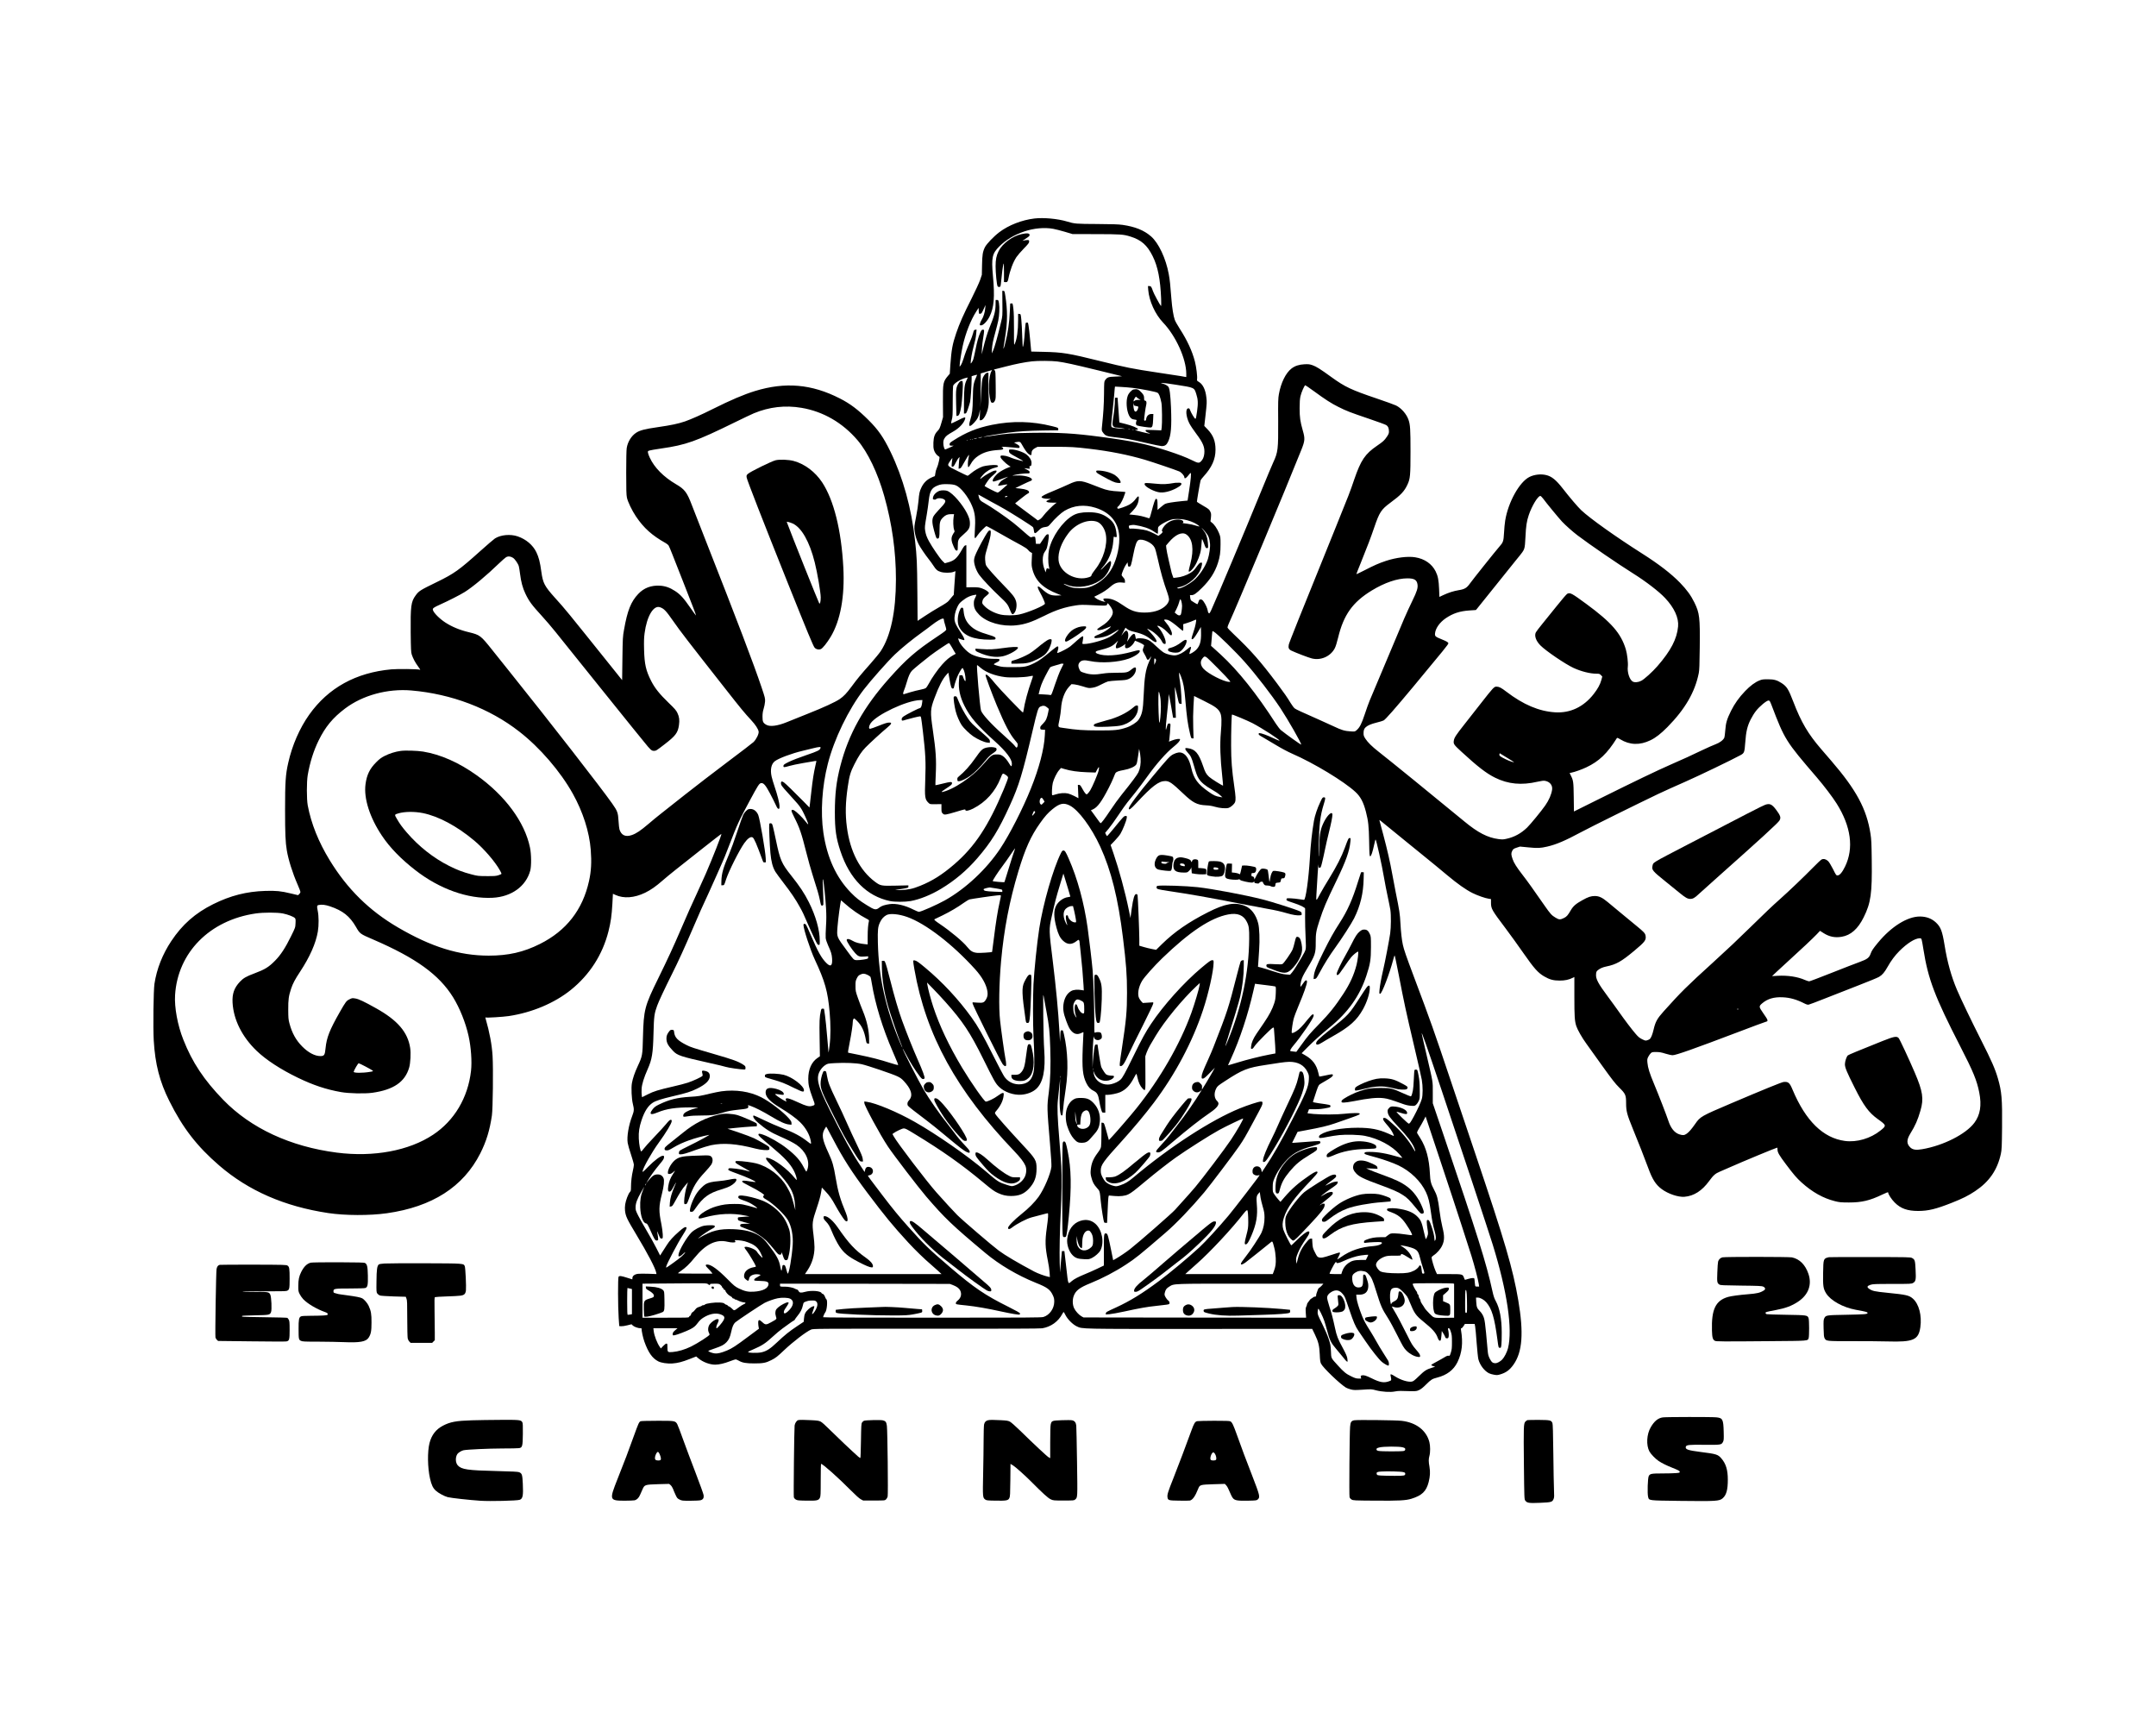 <?xml version="1.0" encoding="UTF-8" standalone="yes"?>
<svg version="1.0" xmlns="http://www.w3.org/2000/svg" width="4500" height="3600" viewBox="0 0 4500 3600" preserveAspectRatio="xMidYMid meet">
  <g transform="translate(0,3600) scale(0.1,-0.1)" fill="#000000" stroke="none">
    <path d="M21590 31440 c-264 -32 -536 -138 -731 -285 -116 -87 -268 -246 -302
-315 -46 -94 -56 -159 -60 -375 l-4 -200 -37 -110 c-23 -64 -100 -231 -185
-400 -160 -314 -245 -507 -314 -710 -77 -226 -99 -347 -121 -657 l-12 -188
-32 -37 c-109 -129 -113 -149 -111 -550 l2 -318 -30 -106 c-36 -124 -44 -143
-89 -189 -55 -58 -77 -121 -82 -236 -3 -74 0 -115 12 -157 16 -54 57 -108 101
-133 19 -11 19 -13 3 -95 -9 -46 -28 -111 -44 -144 -16 -35 -29 -84 -32 -117
-3 -37 -9 -58 -17 -58 -7 0 -44 -16 -83 -35 -85 -43 -148 -109 -191 -200 -39
-82 -47 -119 -61 -285 -6 -74 -29 -225 -51 -335 -38 -190 -39 -204 -29 -285
11 -93 41 -194 84 -278 33 -66 138 -221 209 -310 30 -37 75 -99 100 -138 54
-85 82 -109 156 -131 71 -21 200 -21 260 1 l44 16 -6 -57 c-3 -32 -11 -143
-18 -247 l-12 -189 -41 -47 c-23 -26 -53 -63 -67 -81 -17 -22 -82 -66 -185
-124 -87 -49 -227 -135 -310 -191 l-152 -101 -5 606 c-5 612 -10 723 -48 1066
-75 682 -250 1315 -514 1860 -145 299 -256 458 -459 660 -217 216 -383 341
-596 449 -589 301 -1140 349 -1773 155 -236 -73 -504 -187 -890 -380 -218
-110 -449 -212 -570 -254 -146 -49 -286 -79 -570 -120 -271 -39 -375 -66 -453
-119 -98 -66 -173 -189 -193 -316 -7 -38 -11 -252 -11 -515 0 -357 3 -464 15
-520 18 -88 106 -270 190 -395 163 -241 333 -394 618 -554 26 -15 54 -37 62
-50 8 -12 44 -96 79 -187 35 -90 137 -348 226 -574 199 -505 272 -696 267
-701 -2 -2 -57 74 -123 169 -134 194 -206 273 -316 344 -107 70 -202 103 -313
110 -184 10 -334 -46 -452 -171 -154 -161 -228 -348 -298 -746 -27 -148 -28
-174 -34 -604 l-6 -450 -176 220 c-1033 1288 -988 1233 -1224 1496 -221 246
-253 308 -286 545 -27 201 -53 302 -104 408 -73 151 -215 271 -390 331 -152
52 -355 33 -475 -44 -25 -16 -162 -134 -305 -262 -445 -399 -544 -470 -905
-646 -355 -173 -377 -187 -446 -282 -95 -129 -107 -224 -102 -773 4 -354 7
-411 22 -459 28 -83 72 -167 133 -249 48 -64 52 -73 32 -67 -50 14 -453 19
-589 7 -742 -68 -1317 -385 -1716 -946 -200 -281 -356 -639 -438 -1005 -56
-245 -66 -403 -66 -989 0 -482 8 -673 36 -836 33 -199 120 -474 225 -714 33
-74 59 -144 59 -156 0 -12 -11 -32 -24 -44 l-25 -23 -148 35 c-209 51 -310 61
-536 54 -391 -12 -728 -98 -1088 -277 -375 -187 -644 -424 -874 -770 -183
-275 -304 -581 -351 -891 -21 -138 -31 -912 -15 -1184 29 -491 123 -859 324
-1260 282 -566 579 -949 1043 -1349 613 -528 1361 -854 2274 -992 355 -53 863
-55 1225 -4 945 134 1594 549 1949 1248 127 252 197 481 243 792 20 138 30
975 14 1241 -14 236 -61 490 -147 788 -5 17 -4 22 4 17 16 -10 360 11 480 29
486 73 954 270 1297 546 393 317 661 734 785 1222 49 196 67 325 82 578 l11
206 53 -24 c174 -79 393 -63 619 46 119 58 226 133 367 257 57 50 177 149 268
221 91 71 342 270 559 442 216 171 396 310 398 307 10 -10 -185 -507 -324
-826 -47 -107 -130 -292 -185 -410 -122 -262 -184 -401 -343 -770 -156 -362
-262 -591 -468 -1012 -283 -575 -302 -651 -317 -1218 -9 -387 -11 -398 -109
-609 -65 -140 -104 -255 -122 -357 -17 -96 -6 -327 20 -432 28 -113 27 -146
-13 -250 -76 -198 -115 -433 -95 -564 6 -38 37 -149 70 -245 32 -96 59 -191
59 -211 0 -21 -9 -75 -20 -121 -24 -99 -40 -235 -40 -345 0 -70 -3 -83 -24
-105 -33 -36 -84 -170 -97 -255 -6 -38 -8 -96 -4 -129 13 -119 40 -177 234
-499 240 -398 398 -700 417 -796 l6 -31 -163 6 c-91 3 -190 3 -222 -1 -71 -9
-117 -43 -117 -87 0 -16 -1 -29 -2 -29 -2 0 -52 16 -112 35 -118 38 -157 43
-175 21 -16 -19 -14 -631 2 -861 l12 -170 39 -3 c22 -2 79 6 128 19 l89 22 28
-27 c27 -26 111 -56 159 -56 12 0 22 -1 22 -3 0 -54 30 -193 59 -275 81 -227
165 -348 289 -412 63 -33 191 -52 296 -45 115 9 199 30 364 94 l133 52 47 -40
c93 -77 235 -131 350 -131 78 0 191 26 306 71 56 21 110 39 120 39 11 0 38
-11 62 -25 78 -46 154 -59 329 -59 180 0 241 11 354 69 90 45 127 74 269 209
184 174 455 382 560 428 41 19 106 19 2400 18 1693 -1 2376 1 2425 9 183 31
334 139 422 304 11 20 22 37 25 37 3 0 21 -30 40 -68 45 -88 153 -195 235
-233 119 -56 43 -54 2576 -53 l2337 1 56 -116 c74 -153 94 -236 102 -419 5
-117 10 -156 26 -190 39 -83 387 -418 519 -500 20 -12 67 -30 104 -39 60 -15
87 -15 249 -5 181 12 182 12 276 -13 119 -32 306 -44 395 -24 33 7 87 12 120
11 323 -9 327 -9 386 19 38 18 85 55 146 117 103 102 124 115 231 143 200 51
341 157 421 319 97 198 120 406 75 672 -5 30 -3 38 9 38 8 0 28 20 44 45 l28
45 102 0 102 0 10 -52 c6 -29 20 -181 31 -338 12 -157 28 -312 36 -345 31
-121 123 -243 221 -294 22 -11 70 -25 106 -31 56 -10 74 -9 123 5 128 37 204
93 285 208 185 263 214 661 98 1342 -112 660 -277 1220 -899 3065 -139 410
-372 1105 -520 1545 -339 1013 -415 1226 -755 2130 -167 445 -212 574 -235
680 -22 101 -40 259 -50 445 -11 204 -20 259 -98 645 -27 138 -62 318 -76 400
-40 225 -98 481 -182 797 -41 155 -77 292 -81 302 -5 17 -2 17 25 -5 29 -23
228 -185 551 -449 85 -69 207 -168 271 -220 309 -251 379 -308 565 -464 218
-182 387 -302 527 -372 101 -51 272 -111 342 -120 l46 -7 0 -73 c0 -129 14
-153 305 -539 99 -132 268 -366 375 -520 219 -314 300 -405 427 -480 116 -68
195 -89 328 -89 110 0 193 18 278 61 l27 14 0 -405 c0 -418 6 -515 41 -621 26
-78 121 -245 209 -365 38 -52 185 -257 326 -455 212 -295 276 -378 359 -460
133 -131 145 -158 145 -327 0 -167 19 -237 139 -531 123 -299 245 -612 322
-820 87 -239 157 -349 280 -441 133 -100 345 -172 476 -162 198 16 367 124
518 331 88 120 127 154 222 194 37 16 124 53 193 84 281 125 986 417 1005 417
3 0 5 -18 5 -40 0 -59 33 -117 176 -307 170 -226 220 -283 327 -381 223 -201
450 -328 693 -389 99 -25 126 -27 294 -28 268 0 435 39 695 164 94 45 125 56
125 44 0 -36 69 -142 136 -209 127 -127 265 -176 494 -176 208 1 369 40 695
169 226 89 348 150 490 245 295 196 464 442 537 778 18 86 21 139 25 548 6
598 -7 751 -87 1027 -59 201 -131 366 -351 800 -212 420 -415 843 -503 1048
-118 277 -203 582 -260 939 -47 286 -79 371 -177 464 -89 84 -200 126 -334
127 -261 2 -599 -208 -877 -545 -103 -124 -133 -169 -155 -233 -30 -83 -70
-113 -223 -169 -74 -26 -338 -129 -586 -227 -248 -99 -461 -179 -473 -179 -13
0 -54 14 -92 30 -149 66 -355 97 -563 86 l-120 -7 105 99 c57 54 181 168 274
252 219 198 472 436 556 524 l66 70 74 -47 c119 -76 238 -101 378 -77 191 32
340 164 460 407 150 302 177 496 168 1193 -4 352 -8 435 -26 548 -80 518 -295
917 -821 1527 -62 72 -155 180 -207 240 -276 320 -419 563 -582 988 -102 265
-135 318 -243 390 -97 63 -159 81 -288 81 -97 0 -124 -3 -173 -23 -94 -37
-197 -113 -303 -224 -126 -131 -218 -260 -294 -412 -85 -172 -109 -250 -120
-405 -6 -71 -14 -140 -19 -152 -20 -50 -94 -107 -181 -139 -47 -17 -175 -74
-285 -126 -278 -133 -333 -158 -645 -295 -292 -128 -749 -347 -1542 -741
l-487 -242 -4 300 c-4 321 -8 348 -63 456 l-23 47 35 7 c67 12 218 66 313 111
265 125 437 289 636 607 9 14 18 11 73 -22 197 -120 408 -127 629 -20 111 53
217 136 356 276 369 375 575 730 654 1128 12 63 16 175 20 534 7 627 -4 716
-111 936 -73 149 -158 266 -301 414 -184 189 -440 387 -795 612 -543 345
-1078 725 -1266 901 -69 65 -240 265 -386 453 -140 180 -232 254 -347 281
-111 27 -249 11 -350 -40 -210 -107 -444 -530 -505 -912 -9 -54 -20 -169 -24
-254 -10 -176 -17 -198 -99 -290 -70 -79 -560 -692 -617 -773 -62 -87 -108
-114 -228 -133 -108 -18 -210 -50 -324 -103 l-81 -38 -6 161 c-8 191 -24 273
-72 371 -79 158 -231 264 -428 295 -153 25 -397 -5 -609 -75 -148 -49 -243
-91 -445 -195 -95 -49 -173 -86 -173 -81 0 5 41 109 91 232 145 360 204 515
280 736 110 323 146 379 338 521 219 161 292 238 357 378 58 124 64 190 64
695 0 461 -6 554 -41 656 -41 121 -150 246 -261 301 -35 17 -218 83 -407 147
-526 178 -658 240 -936 441 -240 174 -320 224 -399 252 -62 21 -83 24 -171 20
-112 -6 -196 -33 -269 -89 -120 -93 -220 -296 -263 -534 -16 -88 -18 -155 -15
-559 3 -596 -4 -652 -103 -866 -29 -63 -135 -315 -235 -560 -361 -883 -948
-2281 -1059 -2522 -17 -38 -35 -68 -39 -68 -18 1 -29 18 -34 56 -7 48 -46 135
-88 193 -23 32 -37 41 -59 41 -26 0 -31 -5 -46 -50 -9 -27 -20 -50 -23 -50 -9
0 -101 55 -126 74 -12 10 -21 32 -24 66 l-5 50 35 0 c47 0 99 36 215 151 165
162 270 325 332 516 43 133 56 221 56 393 0 152 -1 157 -33 237 -37 92 -103
187 -151 218 -19 12 -29 26 -26 34 3 8 8 46 11 85 5 61 2 77 -18 116 -20 40
-37 53 -148 117 -68 40 -126 76 -128 82 -3 9 60 379 75 440 3 14 30 51 59 82
177 193 254 363 254 564 0 178 -47 300 -163 422 l-71 74 22 192 c33 295 33
300 21 403 -17 159 -72 273 -154 322 -42 25 -45 30 -40 59 9 53 -15 251 -45
368 -56 218 -161 444 -316 684 -47 73 -95 158 -105 188 -27 74 -55 251 -68
418 -27 342 -34 408 -57 535 -59 324 -212 651 -370 787 -147 128 -331 202
-594 240 -89 12 -209 16 -530 18 -438 2 -472 4 -629 52 -192 58 -492 86 -681
63z m391 -215 c46 -8 156 -36 244 -62 l160 -48 490 -1 c521 -1 572 -5 720 -51
227 -71 349 -179 464 -410 107 -214 160 -484 176 -883 4 -111 3 -162 -4 -155
-22 22 -152 262 -167 310 -29 88 -41 105 -74 105 l-30 0 6 -82 c18 -229 145
-507 308 -678 268 -279 486 -761 486 -1071 l0 -68 -32 5 c-18 3 -55 10 -83 15
-27 5 -246 38 -485 74 -525 79 -652 104 -1200 240 -660 164 -779 183 -1180
192 l-256 6 -22 236 c-12 130 -27 267 -34 304 -11 65 -12 68 -37 65 -29 -3
-24 27 -50 -308 -6 -75 -17 -156 -24 -180 -12 -42 -14 -26 -21 195 -4 132 -12
292 -19 355 -12 115 -12 115 -39 118 l-28 3 0 -129 c0 -222 -24 -394 -68 -495
-18 -42 -19 -40 -18 288 1 225 -3 366 -13 443 -14 113 -14 113 -40 110 l-26
-3 -7 -155 c-10 -244 -41 -456 -99 -682 -23 -93 -41 -134 -33 -78 2 19 18 121
35 225 49 309 50 545 2 853 -15 96 -17 102 -39 102 l-24 0 2 -262 c3 -258 2
-265 -26 -383 -65 -278 -139 -541 -166 -598 l-30 -62 4 85 c5 95 20 170 76
375 21 77 46 176 55 220 24 112 31 281 16 366 -12 67 -14 69 -42 69 l-29 0 0
-79 c0 -153 -26 -254 -130 -506 -41 -101 -88 -254 -134 -445 l-25 -105 4 110
c2 61 13 162 25 225 11 63 20 130 20 148 0 28 -3 32 -26 32 -21 0 -30 -9 -54
-62 -39 -88 -64 -178 -100 -358 -17 -85 -37 -174 -45 -198 -15 -45 -55 -104
-55 -81 0 64 26 217 55 324 45 171 52 205 61 298 l7 79 -28 -4 c-25 -3 -29 -9
-45 -73 -10 -38 -37 -113 -60 -165 -67 -153 -107 -258 -139 -365 -17 -55 -42
-116 -56 -135 l-25 -34 0 30 c0 50 37 285 65 409 58 261 167 538 282 715 l48
75 3 -63 c3 -62 4 -63 30 -60 28 3 32 8 82 118 l29 65 -5 -65 c-7 -88 -37
-185 -75 -244 -17 -27 -33 -65 -36 -83 -5 -31 -4 -33 25 -33 44 0 128 87 175
182 94 187 113 408 71 858 -34 373 -15 460 133 607 139 138 308 240 522 313
198 67 419 88 602 55z m89 -2769 c163 -22 324 -57 853 -186 270 -66 493 -121
496 -122 3 -1 -58 -4 -136 -7 -153 -6 -171 -12 -217 -75 -20 -26 -21 -42 -23
-284 -2 -227 -14 -412 -42 -676 -10 -89 -9 -97 31 -147 41 -53 76 -66 238 -84
227 -25 313 -41 636 -115 166 -39 318 -70 338 -70 70 0 104 23 137 93 61 130
76 317 60 712 -12 278 -29 405 -58 437 -22 24 -62 46 -117 63 l-41 13 35 1
c19 1 150 -17 290 -39 383 -60 375 -56 419 -195 36 -111 40 -189 16 -361 -17
-125 -24 -154 -36 -154 -14 0 -86 118 -106 173 -15 42 -21 48 -43 45 -60 -7
-48 -169 22 -310 22 -44 88 -144 147 -221 144 -192 180 -282 167 -415 -8 -73
-30 -124 -74 -165 -38 -36 -61 -32 -182 28 -119 59 -281 122 -515 198 -429
140 -747 206 -1396 291 -560 74 -860 91 -1439 83 -412 -6 -526 -14 -829 -62
-90 -14 -168 -24 -174 -22 -15 5 341 66 509 87 242 30 421 41 739 46 165 2
304 4 308 4 5 0 7 12 5 28 -3 26 -8 28 -128 58 -417 105 -829 114 -1255 28
-311 -63 -538 -155 -807 -327 -68 -43 -78 -53 -78 -78 0 -27 2 -29 43 -30 l42
0 -84 -40 c-46 -21 -88 -39 -93 -39 -17 0 -39 72 -39 131 -1 46 5 69 25 102
27 47 56 69 185 143 124 70 225 180 246 267 11 41 -13 36 -158 -39 -71 -36
-131 -63 -135 -59 -3 3 3 36 13 73 18 60 20 99 20 372 0 168 4 319 8 336 14
54 162 145 274 169 l33 7 -30 -65 c-40 -85 -50 -175 -50 -459 l0 -228 24 0
c21 0 28 11 56 88 17 48 38 116 47 152 13 58 32 330 33 482 l0 57 52 16 c28 8
55 15 59 15 4 0 -6 -29 -22 -65 -51 -113 -61 -178 -64 -430 -4 -237 -13 -317
-54 -450 -45 -144 -18 -162 82 -56 71 76 100 136 116 243 8 50 8 37 4 -64 l-6
-128 26 0 c53 0 128 132 153 272 12 64 14 120 9 243 -4 88 -7 231 -6 318 l2
157 -25 0 c-26 0 -59 -35 -91 -99 -17 -35 -24 -101 -44 -466 l-9 -160 4 145
c2 80 4 240 4 356 l0 211 93 27 c50 15 104 32 119 36 27 9 27 8 14 -13 -63
-98 -74 -440 -22 -618 12 -38 17 -44 41 -44 23 0 32 8 49 40 20 38 21 52 18
330 -3 272 -4 291 -22 306 -19 16 -19 17 3 22 12 3 119 30 237 60 207 53 382
88 540 106 121 14 415 12 530 -3z m5350 -617 c241 -177 369 -259 515 -331 169
-85 244 -114 637 -247 180 -61 344 -121 363 -133 39 -25 55 -65 55 -136 0 -34
-9 -56 -42 -105 -54 -80 -80 -103 -207 -190 -249 -170 -337 -300 -475 -702
-94 -276 -101 -294 -392 -1013 -775 -1912 -966 -2391 -975 -2436 -13 -69 1
-99 58 -126 100 -47 351 -143 422 -161 186 -48 389 40 479 209 20 37 45 118
71 224 115 477 303 741 703 985 268 163 531 253 743 253 144 0 197 -32 211
-126 11 -75 -10 -143 -106 -340 -51 -104 -128 -272 -172 -374 -67 -156 -595
-1409 -720 -1710 -22 -52 -68 -181 -103 -287 -67 -201 -104 -273 -168 -330
-37 -32 -37 -32 -124 -27 -129 8 -191 27 -353 104 -80 37 -221 102 -315 143
-375 165 -471 210 -502 233 -17 13 -55 63 -84 111 -69 115 -137 213 -283 408
-348 464 -545 688 -903 1027 -87 81 -133 132 -133 145 0 12 18 61 41 110 156
338 1171 2769 1502 3598 74 186 78 231 29 400 -54 192 -66 273 -66 465 0 128
5 195 17 249 18 82 84 231 101 231 6 0 85 -55 176 -121z m-3771 65 c183 -23
477 -80 510 -100 31 -18 56 -81 82 -209 14 -69 18 -430 6 -519 l-9 -58 -164 7
c-142 6 -164 5 -164 -8 0 -19 19 -34 66 -51 32 -12 35 -15 14 -15 -25 -1 -289
65 -298 74 -3 3 9 5 26 5 21 0 32 5 32 14 0 23 -121 74 -259 108 l-128 32 -18
258 -19 258 -26 0 -27 0 -6 -133 c-4 -73 -16 -184 -27 -247 -26 -149 -26 -194
0 -220 11 -11 28 -20 38 -21 58 -2 230 -27 192 -28 -78 -1 -238 18 -260 31
-24 15 -23 26 15 373 13 116 26 251 30 300 3 50 8 110 11 133 l6 44 126 -7
c70 -3 183 -13 251 -21z m-6921 -415 c455 -77 859 -311 1172 -678 215 -253
420 -683 555 -1160 164 -580 245 -1160 245 -1741 -1 -674 -108 -1181 -318
-1500 -27 -41 -123 -158 -213 -260 -209 -236 -273 -313 -396 -480 -103 -139
-162 -201 -246 -259 -93 -63 -333 -174 -666 -306 -185 -74 -385 -154 -446
-179 -187 -76 -344 -96 -419 -53 -69 39 -81 65 -81 170 0 68 7 111 24 167 13
41 26 107 29 146 4 68 1 81 -71 295 -162 483 -510 1398 -1176 3090 -126 323
-253 646 -281 719 -101 266 -149 329 -329 434 -261 153 -454 348 -550 557 -17
35 -33 80 -36 99 -6 33 -4 36 27 47 18 7 130 26 248 43 517 74 726 148 1535
545 176 86 356 172 400 190 320 133 655 172 993 114z m6855 -446 c-7 -2 -21
-2 -30 0 -10 3 -4 5 12 5 17 0 24 -2 18 -5z m80 -10 c-7 -2 -21 -2 -30 0 -10
3 -4 5 12 5 17 0 24 -2 18 -5z m-3178 -163 c-16 -4 -41 -8 -55 -8 -22 0 -22 1
5 8 17 4 41 8 55 8 22 0 22 -1 -5 -8z m-105 -20 c-14 -4 -34 -8 -45 -8 -16 0
-15 2 5 8 14 4 34 8 45 8 16 0 15 -2 -5 -8z m-73 -16 c-3 -3 -12 -4 -19 -1 -8
3 -5 6 6 6 11 1 17 -2 13 -5z m-40 -10 c-3 -3 -12 -4 -19 -1 -8 3 -5 6 6 6 11
1 17 -2 13 -5z m-70 -20 c-3 -3 -12 -4 -19 -1 -8 3 -5 6 6 6 11 1 17 -2 13 -5z
m1134 -85 c61 -108 103 -168 138 -194 48 -34 61 -32 61 10 0 54 20 84 74 113
l51 27 355 0 c345 0 418 -4 730 -41 428 -51 803 -125 1156 -229 162 -48 639
-210 716 -243 49 -22 108 -89 108 -124 0 -37 38 -19 80 37 22 30 46 55 51 55
16 0 4 -139 -33 -376 l-31 -201 -126 -12 c-192 -20 -308 -39 -344 -57 -17 -9
-60 -42 -94 -72 l-63 -54 0 93 c0 111 -6 139 -30 139 -19 0 -45 -75 -101 -288
-26 -99 -36 -122 -48 -118 -126 41 -205 59 -298 68 l-113 12 70 72 c81 83 119
157 127 245 5 49 3 59 -10 59 -9 0 -29 -20 -46 -43 -36 -52 -84 -97 -143 -130
-55 -32 -218 -89 -235 -83 -17 7 -17 33 0 43 33 21 82 99 118 192 21 56 39
105 39 110 0 4 -62 11 -137 15 -163 8 -258 26 -373 71 -47 18 -133 51 -192 74
-240 93 -293 93 -485 3 -70 -33 -207 -92 -303 -132 -193 -79 -260 -114 -260
-135 0 -19 61 -35 135 -35 l60 -1 -47 -21 c-27 -11 -48 -24 -48 -29 0 -19 44
-29 127 -29 l88 -1 -30 -21 c-57 -42 -197 -183 -246 -249 -29 -40 -64 -74 -84
-83 l-35 -17 -43 34 c-23 19 -114 86 -202 150 -88 64 -175 129 -194 145 l-33
28 125 101 c69 56 135 104 147 108 15 5 20 13 18 28 -5 34 -67 58 -182 70
l-103 11 137 67 c76 37 154 73 174 80 28 10 36 18 34 34 -7 48 -171 90 -323
82 -98 -5 -99 -5 -50 9 61 16 202 34 273 34 49 0 52 2 52 25 0 20 -11 30 -57
54 l-58 30 59 -6 59 -6 -5 30 c-3 24 -1 30 10 26 21 -8 32 16 32 68 0 57 -43
126 -107 175 -69 52 -226 104 -315 104 -46 0 -48 -1 -48 -28 0 -44 18 -59 142
-125 63 -34 126 -69 139 -78 22 -16 20 -16 -41 -2 -84 20 -160 44 -235 76 -35
15 -85 27 -120 29 -58 3 -60 2 -63 -22 -2 -19 13 -40 60 -89 34 -35 82 -77
107 -92 l45 -29 -32 -11 c-78 -27 -195 -91 -238 -131 -92 -85 -134 -168 -83
-168 11 0 81 23 154 50 73 28 137 50 142 50 4 0 -21 -16 -56 -35 -35 -19 -75
-45 -88 -57 -30 -28 -67 -87 -60 -94 3 -3 40 1 82 10 43 9 87 16 99 16 18 -1
17 -4 -14 -28 -19 -15 -62 -53 -96 -84 -39 -37 -69 -58 -84 -58 -18 0 -243
114 -268 135 -6 5 67 116 102 156 17 20 57 58 89 84 35 29 57 55 57 68 0 17
-5 19 -41 14 -43 -6 -205 -97 -265 -149 -57 -50 -40 -7 26 65 68 73 159 126
255 148 40 9 55 17 55 29 0 12 -11 19 -39 24 -50 8 -213 -9 -276 -28 -70 -22
-180 -86 -250 -145 -32 -28 -64 -51 -69 -51 -6 0 -99 44 -207 98 -229 113
-226 109 -158 211 22 33 43 61 45 61 2 0 2 -10 0 -22 -3 -13 -8 -53 -11 -90
-6 -66 -6 -68 17 -68 19 0 31 15 66 84 23 46 52 92 64 102 21 19 21 19 14 -6
-4 -14 -10 -69 -13 -123 l-6 -99 24 4 c19 2 36 24 76 98 58 105 113 193 118
188 2 -2 -3 -32 -10 -68 -18 -84 -20 -190 -2 -190 6 0 27 28 45 61 44 80 89
128 165 178 112 73 231 107 409 119 93 6 103 9 106 27 2 15 -5 24 -25 32 -23
10 -10 11 72 7 55 -3 136 -10 180 -15 113 -13 115 -13 115 15 0 19 -13 31 -57
57 l-58 33 35 7 c88 16 94 14 131 -52z m-1381 -848 c100 -38 262 -242 339
-429 64 -154 75 -260 57 -539 -11 -157 -3 -167 58 -73 35 55 168 190 186 190
5 0 55 -26 112 -58 348 -197 526 -296 621 -346 70 -38 116 -70 134 -92 14 -20
39 -42 55 -50 l29 -15 -6 -132 c-6 -115 -4 -142 14 -210 63 -240 222 -394 531
-513 l75 -29 -89 -3 c-135 -4 -189 19 -330 145 -88 79 -101 48 -30 -79 57
-103 104 -210 104 -236 0 -38 -361 -190 -540 -227 -111 -23 -289 -23 -390 0
-118 27 -250 95 -322 167 -58 58 -60 62 -55 101 7 49 29 81 90 127 26 19 47
43 47 52 0 26 -71 73 -148 100 -57 19 -86 23 -194 22 l-128 -1 0 439 0 439
-22 -3 c-16 -2 -37 -30 -78 -103 -94 -165 -154 -218 -284 -252 l-66 -18 -51
50 c-52 52 -213 287 -280 410 -47 87 -66 140 -79 221 -11 67 -9 89 34 339 14
83 32 209 40 282 22 204 58 268 180 318 66 28 116 34 226 30 74 -2 121 -9 160
-24z m726 -335 c282 -152 325 -177 632 -369 134 -84 249 -161 255 -172 6 -11
14 -42 17 -70 7 -70 25 -69 97 3 59 59 68 63 161 77 36 6 49 15 89 63 89 108
220 229 291 271 193 115 415 137 647 64 325 -103 498 -327 497 -648 0 -228
-74 -494 -187 -670 -98 -155 -275 -288 -451 -341 -83 -26 -285 -26 -369 0 -64
19 -160 64 -153 72 3 2 26 -5 52 -16 169 -75 429 -59 623 38 108 55 172 108
226 189 73 110 114 263 69 263 -9 0 -55 -40 -100 -90 -46 -49 -88 -90 -94 -90
-6 0 7 19 29 43 131 143 216 349 230 560 4 68 9 95 17 87 5 -5 21 -10 34 -10
23 0 24 1 17 63 -17 169 -58 250 -168 333 -117 89 -236 124 -417 124 -148 0
-248 -21 -330 -70 -215 -126 -433 -440 -495 -710 -20 -92 -22 -272 -2 -352 13
-54 13 -57 -4 -48 -34 19 -47 11 -55 -32 l-7 -43 -19 45 c-59 136 -59 312 1
388 16 20 34 53 40 73 17 53 41 198 41 247 0 38 -2 42 -25 42 -20 0 -37 -18
-91 -100 l-67 -100 -42 0 -43 0 -7 75 c-7 75 -7 75 -37 75 -16 0 -38 -5 -49
-11 -17 -9 -36 5 -145 101 -68 61 -173 150 -233 198 -141 114 -484 348 -597
409 -94 51 -113 73 -129 153 -6 29 -5 33 6 23 8 -6 118 -68 245 -137z m354
109 c0 -2 -9 -9 -20 -15 -24 -13 -50 -2 -29 11 15 9 49 12 49 4z m11175 -47
c73 -100 329 -410 397 -483 72 -77 222 -210 323 -287 256 -194 847 -599 1162
-796 263 -165 539 -376 667 -513 192 -204 288 -414 271 -594 -24 -260 -151
-505 -430 -826 -104 -120 -278 -278 -341 -308 -65 -33 -139 -38 -179 -13 -65
41 -114 196 -99 311 9 73 -13 265 -42 360 -101 334 -301 563 -827 949 -304
223 -334 239 -395 210 -15 -8 -116 -124 -230 -268 -112 -140 -249 -310 -305
-378 -56 -68 -110 -140 -121 -160 -35 -69 2 -177 95 -271 113 -115 521 -392
693 -471 161 -74 346 -120 480 -120 56 0 65 -3 91 -30 l28 -29 -18 -68 c-27
-98 -74 -185 -162 -298 -210 -268 -488 -400 -803 -381 -338 21 -665 160 -1021
432 -106 82 -150 104 -205 104 -49 0 -67 -19 -326 -350 -113 -146 -272 -348
-353 -450 -160 -203 -201 -264 -210 -322 -13 -73 -3 -88 158 -236 340 -313
520 -452 702 -542 273 -135 552 -162 888 -84 77 17 123 23 151 19 103 -17 164
-91 152 -183 -15 -102 -65 -219 -143 -331 -83 -119 -310 -395 -379 -462 -128
-123 -266 -198 -429 -234 -69 -16 -91 -16 -170 -6 -227 30 -428 134 -711 368
-654 539 -1557 1273 -1791 1456 -137 107 -224 193 -275 271 -32 50 -38 68 -38
112 0 65 12 98 47 129 46 39 108 65 226 95 62 15 128 35 145 44 40 20 234 242
617 701 639 769 735 887 735 908 0 22 -29 40 -145 87 -128 52 -138 62 -133
122 11 107 98 230 226 317 150 101 290 147 492 161 l135 9 28 33 c16 18 179
222 364 453 185 231 379 473 432 538 159 194 168 207 186 261 12 36 19 109 25
246 10 220 26 326 69 452 64 189 190 398 241 398 9 0 33 -24 55 -52z m-7499
-439 c99 -17 211 -59 276 -102 34 -22 57 -42 51 -44 -6 -2 -44 8 -85 21 -41
14 -117 30 -168 36 -52 6 -96 13 -99 15 -2 3 1 5 8 5 7 0 11 10 9 22 -7 53
-156 61 -261 14 -65 -28 -121 -77 -159 -135 -30 -48 -35 -77 -15 -84 14 -5
-12 -38 -56 -69 l-29 -21 -86 46 c-48 25 -118 55 -156 66 -70 22 -285 46 -337
39 -24 -4 -29 -1 -35 25 -3 15 -4 31 -1 34 12 11 84 22 117 17 175 -27 307
-71 399 -134 41 -28 78 -50 83 -50 5 0 8 26 7 58 -2 31 1 66 4 77 15 42 202
147 302 168 40 9 173 7 231 -4z m-1819 -44 c88 -26 169 -137 193 -265 41 -216
-51 -523 -220 -734 -39 -48 -73 -101 -77 -116 -4 -23 -14 -32 -52 -45 -274
-95 -613 94 -637 355 -15 163 58 365 203 557 147 196 403 304 590 248z m2266
-210 c69 -81 90 -131 102 -250 8 -72 -15 -231 -45 -325 -52 -158 -180 -348
-299 -446 -107 -87 -252 -163 -313 -164 -40 0 -34 17 9 25 199 37 419 235 468
420 22 86 20 97 -12 93 -21 -2 -41 -22 -89 -88 -49 -69 -74 -93 -130 -128 -80
-49 -190 -87 -286 -96 l-66 -7 -20 54 c-11 29 -24 71 -27 93 -4 21 -27 122
-52 224 -24 102 -46 212 -49 245 l-6 60 55 65 c139 165 278 227 368 166 132
-90 163 -311 85 -608 -20 -76 -36 -145 -36 -153 0 -58 111 56 164 170 68 143
95 240 102 373 4 67 10 122 14 122 4 0 23 -43 41 -95 29 -81 37 -95 56 -95 12
0 25 4 28 10 3 5 1 55 -5 111 -11 115 -38 185 -96 256 -60 73 -28 48 39 -32z
m-1207 -204 c78 -37 127 -78 156 -135 11 -21 38 -118 59 -215 67 -300 119
-485 208 -733 17 -49 31 -104 31 -123 0 -53 -34 -109 -93 -156 -104 -83 -242
-123 -422 -123 -173 1 -277 36 -437 147 -157 109 -249 147 -360 147 -51 0 -58
-2 -58 -19 0 -11 10 -27 23 -37 l22 -16 -30 5 c-56 10 -147 49 -177 76 l-30
27 83 41 c105 53 181 103 259 171 79 70 144 94 234 85 l66 -6 0 37 c0 27 -8
45 -35 75 -19 21 -35 43 -35 49 0 31 55 163 87 211 l38 55 5 -44 c4 -40 8 -45
30 -45 32 0 37 15 85 255 38 194 69 279 107 298 37 19 110 8 184 -27z m-13240
-342 c41 -25 109 -124 123 -178 6 -20 17 -92 26 -161 20 -163 55 -292 109
-405 76 -161 132 -237 350 -475 74 -80 198 -226 278 -325 79 -99 218 -272 309
-385 91 -113 391 -486 667 -830 276 -344 558 -695 628 -780 70 -85 180 -221
245 -301 136 -170 158 -189 208 -189 45 1 47 2 221 136 230 177 279 241 301
400 15 105 7 172 -31 252 -27 58 -53 88 -192 222 -182 176 -280 299 -355 445
-112 220 -142 351 -150 660 -4 171 -2 247 11 341 46 351 185 587 319 542 86
-29 127 -73 277 -288 150 -216 307 -419 1086 -1410 336 -428 393 -497 546
-663 86 -93 142 -179 152 -233 9 -47 -48 -164 -107 -221 -23 -22 -267 -209
-542 -415 -275 -207 -675 -514 -890 -684 -214 -170 -442 -349 -505 -399 -63
-49 -178 -143 -254 -209 -166 -141 -254 -201 -350 -234 -131 -45 -219 -4 -257
120 -6 18 -14 96 -19 173 -10 174 -22 208 -131 363 -234 333 -1292 1693 -2149
2762 -86 107 -244 305 -352 440 -246 309 -259 319 -493 376 -186 44 -350 112
-485 199 -126 81 -250 206 -265 266 -8 34 15 51 155 114 170 76 408 197 508
259 164 102 458 346 722 602 58 56 121 111 140 123 43 27 93 23 146 -10z
m9650 -831 c-26 -51 -31 -74 -30 -128 1 -87 31 -148 113 -231 161 -161 472
-250 770 -219 182 19 327 68 590 199 240 121 426 181 661 217 92 14 135 14
340 4 281 -15 304 -13 308 18 5 33 16 27 56 -27 77 -105 82 -157 21 -248 -50
-75 -106 -127 -202 -185 -46 -28 -83 -57 -83 -65 0 -26 90 -15 180 23 47 19
92 38 100 41 10 4 8 -1 -5 -17 -39 -45 -154 -117 -240 -150 -86 -33 -108 -51
-87 -72 16 -16 176 9 262 42 41 17 111 53 153 81 43 28 80 49 83 46 11 -11
-124 -119 -195 -155 -129 -67 -405 -142 -523 -142 -39 0 -40 1 -35 29 3 15 9
51 13 80 6 46 5 51 -12 51 -11 0 -62 -39 -114 -86 -52 -48 -117 -104 -144
-126 -45 -36 -200 -117 -253 -133 -21 -6 -21 -5 -7 41 20 66 18 94 -4 94 -10
0 -62 -37 -116 -82 -186 -158 -271 -219 -371 -268 -156 -76 -204 -84 -450 -83
-188 0 -219 3 -299 24 -49 13 -91 29 -93 35 -2 5 24 23 57 39 48 23 60 33 60
52 0 22 -2 23 -92 23 -195 0 -365 33 -488 93 -106 52 -253 217 -275 308 l-7
27 61 -21 c33 -12 63 -19 66 -15 13 13 -11 65 -76 164 -89 135 -116 190 -125
251 -9 75 12 182 56 272 31 65 49 88 102 130 96 79 185 118 294 130 6 0 -3
-27 -20 -61z m4316 -173 c0 -27 -5 -82 -12 -122 -12 -66 -15 -71 -40 -75 -20
-3 -38 5 -64 27 l-38 31 40 80 c22 43 45 104 52 134 7 30 18 58 24 62 14 9 35
-69 38 -137z m-4972 -290 c0 -13 11 -59 25 -102 14 -43 25 -88 25 -100 0 -18
-36 -47 -182 -144 -452 -301 -649 -472 -1007 -874 -535 -599 -851 -1166 -1022
-1833 -84 -327 -113 -579 -114 -962 0 -366 25 -539 117 -815 192 -578 552
-940 1035 -1040 99 -20 311 -20 428 0 187 33 425 128 635 255 287 172 540 386
759 640 291 338 444 586 678 1100 189 414 264 659 473 1550 106 453 119 492
165 514 54 26 96 21 139 -16 l37 -33 -11 -59 c-26 -136 -48 -186 -111 -249
-51 -51 -60 -64 -57 -91 3 -30 5 -31 52 -34 l49 -3 -6 -117 c-14 -283 -118
-680 -290 -1107 -169 -422 -445 -962 -639 -1253 -288 -432 -720 -837 -1156
-1082 -165 -92 -500 -240 -544 -240 -10 0 -59 20 -109 45 -186 94 -365 135
-502 116 -103 -15 -169 -37 -212 -71 -73 -58 -99 -53 -264 50 -152 94 -221
148 -330 259 -308 315 -499 732 -576 1255 -62 426 -28 962 92 1431 132 520
430 1136 750 1552 146 191 508 599 653 737 148 140 370 320 575 467 50 35 134
98 189 141 108 84 199 137 234 138 17 0 22 -6 22 -25z m4678 -4 c38 -11 146
-89 241 -173 35 -31 68 -55 73 -52 4 3 7 35 6 71 l-3 66 86 27 c48 15 108 37
133 50 26 12 49 20 51 18 10 -10 -18 -149 -46 -227 -38 -109 -54 -169 -46
-177 19 -19 53 18 120 129 l72 122 3 -115 c5 -186 -23 -283 -104 -364 -38 -39
-130 -93 -140 -83 -2 2 5 30 16 62 36 105 24 110 -70 29 -74 -64 -164 -111
-232 -120 -62 -9 -179 18 -247 57 -29 17 -99 74 -155 128 -114 109 -147 132
-225 155 -63 19 -177 21 -187 5 -9 -16 -20 6 -29 59 -6 35 -10 42 -30 42 -25
0 -70 -49 -114 -122 -13 -21 -24 -38 -26 -38 -2 0 3 21 11 47 25 81 14 166
-22 180 -17 6 -38 -12 -92 -82 -24 -30 -24 -30 1 15 13 25 34 64 46 88 l22 42
37 -29 c20 -17 60 -35 87 -42 208 -50 290 -83 394 -163 65 -50 93 -66 115 -66
46 0 -9 93 -128 218 -32 34 -56 62 -51 62 4 0 37 -16 72 -36 88 -49 191 -148
229 -220 24 -47 36 -60 57 -62 25 -3 27 0 27 32 0 73 -79 236 -153 314 -25 26
-28 32 -13 32 40 0 137 -64 199 -131 74 -79 97 -87 97 -33 0 48 -57 156 -120
226 -27 31 -46 58 -43 62 9 9 43 7 81 -3z m955 -243 c63 -33 459 -420 648
-634 238 -268 563 -690 744 -964 160 -242 442 -736 433 -759 -3 -9 -318 216
-422 301 -21 17 -68 77 -104 132 -405 629 -787 1108 -1154 1446 -68 63 -142
130 -163 148 l-38 33 7 77 c4 42 9 112 13 155 3 42 8 77 10 77 2 0 14 -5 26
-12z m-2018 -234 c-14 -26 -25 -62 -25 -80 0 -29 4 -34 23 -34 30 0 115 41
157 76 19 16 29 21 22 12 -7 -9 -12 -32 -10 -50 2 -25 8 -34 25 -36 48 -7 131
56 168 128 l15 29 60 -24 c70 -28 130 -63 130 -76 0 -5 -7 -26 -15 -46 -21
-51 -19 -65 20 -130 19 -32 40 -73 46 -90 15 -46 42 -43 74 10 34 53 27 25
-20 -80 -74 -167 -99 -323 -115 -713 -12 -300 -33 -395 -107 -503 -37 -53
-154 -128 -250 -160 -164 -54 -238 -62 -588 -61 -323 1 -450 10 -722 51 -133
19 -125 2 -88 184 14 68 28 167 31 219 11 185 72 353 164 454 l54 58 61 -5
c33 -3 114 -22 179 -43 117 -37 122 -37 195 -27 59 9 98 23 181 66 58 30 124
60 147 66 23 6 118 15 210 20 141 6 176 11 220 31 87 37 153 126 153 205 0 30
-3 35 -23 35 -13 0 -41 -15 -63 -34 -84 -71 -102 -76 -310 -76 -129 0 -219 -5
-293 -17 -162 -27 -267 -24 -377 11 -91 28 -92 29 -115 77 -28 60 -28 102 -2
137 41 55 96 64 225 36 234 -49 588 -27 808 51 124 44 230 116 230 156 0 27
-30 25 -156 -11 -304 -85 -580 -102 -726 -43 -53 21 -52 49 5 63 235 60 302
89 373 161 27 27 49 49 51 49 1 0 -9 -21 -22 -46z m-3451 -86 c25 -46 54 -96
65 -113 l20 -29 -50 -28 c-83 -45 -146 -98 -236 -198 -91 -102 -217 -282 -278
-399 -21 -39 -48 -80 -61 -90 -13 -10 -64 -26 -114 -35 -50 -9 -143 -33 -208
-52 -64 -20 -125 -39 -134 -41 -24 -7 -23 23 2 83 12 26 37 101 56 167 39 134
69 199 111 243 34 35 266 226 378 311 114 87 376 263 391 263 7 0 33 -37 58
-82z m5315 -213 c29 -14 445 -436 483 -487 l19 -28 -29 0 c-107 0 -438 169
-531 272 -69 75 -76 159 -19 223 34 40 38 41 77 20z m-1061 -37 c16 -16 15
-36 -7 -83 l-19 -40 -1 68 c-1 67 4 78 27 55z m-1920 -105 c-2 -5 -27 -54 -55
-111 -29 -57 -84 -201 -125 -323 -67 -201 -75 -219 -93 -214 -11 4 -71 9 -133
12 l-114 6 7 26 c33 140 57 204 132 351 47 91 92 173 101 182 9 10 62 29 117
43 55 14 101 28 104 31 8 7 63 4 59 -3z m-1731 -80 c116 -97 298 -167 509
-194 121 -15 412 -6 508 16 38 8 72 13 75 9 3 -3 -9 -47 -28 -97 -73 -200
-147 -475 -167 -621 -4 -25 -10 -46 -13 -46 -17 0 -488 490 -574 597 -104 129
-168 193 -192 193 -8 0 -15 -4 -15 -8 0 -30 133 -388 234 -631 168 -402 277
-611 385 -734 28 -32 52 -66 52 -75 2 -33 -3 -57 -15 -70 -10 -10 -19 -3 -47
34 -18 25 -125 127 -237 226 -255 227 -445 435 -467 511 -24 87 -98 947 -81
947 4 0 37 -25 73 -57z m-346 -59 c23 -59 42 -202 28 -218 -8 -9 -35 44 -53
102 -6 19 -14 23 -39 20 l-32 -3 -9 -105 c-15 -176 21 -345 115 -532 117 -234
276 -419 637 -742 229 -206 352 -368 352 -462 0 -66 -14 -71 -45 -17 -51 88
-105 152 -153 180 -39 23 -58 28 -117 28 -94 0 -114 -14 -257 -177 -127 -143
-195 -207 -328 -310 -169 -130 -341 -229 -484 -278 -106 -36 -107 -23 -3 44
121 79 137 93 137 123 0 32 -25 31 -199 -12 -79 -20 -145 -34 -147 -32 -2 1 2
101 7 222 15 313 3 492 -61 930 -56 384 -53 433 36 670 92 248 170 398 248
483 l40 44 22 -124 c30 -173 42 -208 69 -208 18 0 24 7 29 38 12 63 56 192 88
255 36 73 78 137 88 137 4 0 18 -25 31 -56z m4529 -124 c50 -130 68 -230 90
-485 31 -365 49 -497 96 -697 24 -102 27 -108 51 -108 l25 0 -7 229 c-5 152
-3 300 5 442 l13 214 209 -104 c237 -117 299 -164 339 -253 27 -63 31 -178 11
-403 -22 -255 -13 -538 29 -918 11 -104 19 -190 17 -192 -8 -8 -253 145 -293
184 -62 60 -79 90 -125 226 -92 267 -164 351 -317 370 -50 7 -53 6 -53 -16 0
-13 20 -43 49 -74 63 -67 82 -105 125 -256 50 -175 72 -236 107 -290 49 -78
139 -152 271 -226 67 -37 144 -89 172 -116 l51 -47 -40 6 c-95 14 -143 35
-250 111 -226 159 -308 271 -359 490 -40 176 -104 284 -188 318 -54 21 -107
14 -188 -26 -71 -36 -111 -79 -441 -475 -295 -352 -489 -613 -489 -656 0 -44
42 -14 156 110 328 354 469 462 605 462 86 0 141 -39 377 -263 198 -189 286
-235 472 -244 70 -3 131 -13 184 -29 97 -30 237 -42 291 -24 47 16 114 75 132
117 19 48 16 116 -16 338 -48 331 -65 542 -65 840 -1 271 9 644 18 652 7 7
326 -126 426 -178 210 -110 590 -357 564 -366 -6 -2 -67 23 -136 56 -124 58
-241 101 -279 101 -12 0 -19 -7 -19 -19 0 -14 22 -32 78 -62 42 -24 167 -97
277 -164 122 -74 256 -145 345 -184 453 -197 1083 -578 1321 -799 106 -98 167
-213 219 -415 49 -191 61 -297 67 -624 5 -276 7 -303 23 -303 19 0 47 81 83
247 12 57 24 103 28 103 14 0 132 -530 179 -810 17 -101 51 -275 75 -385 24
-110 48 -234 55 -275 16 -106 14 -366 -4 -491 -20 -139 -106 -589 -145 -754
-43 -188 -71 -339 -78 -427 -6 -73 -5 -78 14 -78 35 0 198 426 274 718 12 45
24 82 28 82 4 0 42 -181 85 -402 113 -587 151 -764 316 -1464 82 -346 157
-675 166 -730 23 -137 23 -321 0 -399 -21 -74 -90 -224 -169 -370 -65 -119
-83 -145 -104 -145 -17 0 -268 243 -255 248 5 1 44 -9 87 -23 43 -14 90 -25
106 -25 24 0 29 4 29 25 0 55 -106 112 -237 129 -94 11 -119 4 -155 -45 -16
-21 -18 -35 -13 -73 10 -64 48 -117 209 -289 204 -216 308 -354 348 -460 30
-80 20 -86 -21 -12 -94 169 -247 354 -426 514 -127 114 -151 131 -184 131 -41
0 -26 -48 37 -119 32 -36 75 -89 95 -116 42 -60 84 -150 65 -142 -7 3 -55 24
-106 47 -212 93 -375 124 -647 124 -327 0 -641 -57 -767 -140 -27 -17 -38 -31
-38 -49 0 -33 22 -33 183 -1 67 14 176 30 242 37 147 15 417 7 533 -16 281
-54 570 -209 722 -386 33 -38 60 -71 60 -74 0 -2 -30 5 -67 16 -271 79 -439
109 -625 109 -78 0 -98 -6 -98 -30 0 -18 6 -20 260 -90 146 -41 342 -111 447
-161 253 -120 473 -335 577 -561 49 -106 73 -203 101 -404 27 -198 45 -287 81
-414 27 -96 31 -158 9 -186 -13 -18 -14 -16 -15 26 0 58 -30 183 -69 289 -34
94 -45 111 -72 111 -16 0 -19 -8 -19 -52 0 -29 7 -89 15 -133 9 -44 13 -93 10
-110 -8 -37 -36 -105 -44 -105 -4 0 -22 66 -40 147 -45 202 -63 246 -130 316
-92 97 -224 149 -441 177 -47 5 -111 7 -142 4 -51 -6 -58 -9 -58 -29 0 -19 13
-27 88 -54 103 -37 172 -81 233 -149 89 -99 223 -322 199 -330 -5 -2 -70 6
-145 17 -74 12 -172 21 -219 21 -83 0 -85 -1 -137 -40 l-53 -40 -106 0 c-110
0 -200 -16 -287 -51 -44 -18 -53 -25 -53 -46 0 -24 2 -25 43 -19 75 11 283 19
310 12 17 -4 24 -11 21 -21 -11 -27 -87 -53 -174 -60 -272 -20 -484 -92 -682
-231 -43 -30 -78 -52 -78 -49 0 3 14 31 30 62 33 62 37 83 15 83 -8 0 -81 -22
-163 -50 -175 -58 -218 -66 -265 -51 -31 10 -41 23 -81 104 -43 85 -47 99 -53
190 l-6 97 -28 0 c-21 0 -38 -13 -76 -58 -106 -123 -158 -222 -197 -375 l-23
-92 -8 47 c-9 56 -1 92 36 180 37 89 98 194 171 296 34 47 62 97 65 117 5 32
4 35 -20 35 -35 0 -134 -76 -250 -192 -54 -54 -101 -98 -105 -98 -12 0 -150
273 -166 329 -23 78 -20 148 10 243 67 214 217 421 577 795 77 80 127 141 127
153 0 38 -46 22 -162 -56 -231 -156 -374 -281 -531 -463 l-81 -94 -44 49 c-24
27 -60 73 -80 103 -37 54 -37 55 -37 155 1 92 4 108 36 186 74 179 239 392
384 495 77 56 205 116 305 145 233 67 270 81 270 106 0 16 -7 25 -22 29 -13 3
-129 -3 -258 -15 -129 -11 -252 -20 -272 -20 l-38 0 57 114 57 115 165 31
c320 59 462 93 613 145 502 174 518 180 518 198 0 15 -11 17 -102 17 -57 0
-157 -7 -223 -15 -144 -17 -456 -19 -632 -4 -71 6 -129 13 -131 14 -2 1 5 21
14 44 l16 41 112 0 c106 0 169 7 284 31 45 9 52 14 52 34 0 26 -9 28 -248 61
-78 11 -121 21 -118 28 2 6 23 70 46 141 50 156 68 200 89 219 9 8 61 40 116
71 128 73 165 101 165 126 0 25 -14 25 -161 -7 -66 -14 -122 -24 -123 -22 -1
1 -10 38 -20 81 -38 165 -121 276 -270 361 l-78 45 118 119 c141 141 287 273
462 416 389 317 631 658 771 1082 81 244 96 340 96 599 0 211 -1 222 -24 273
-31 68 -61 92 -116 92 -35 0 -53 -7 -93 -39 -55 -44 -92 -100 -177 -271 -32
-63 -84 -161 -116 -217 -91 -158 -189 -362 -189 -395 0 -25 4 -29 23 -26 16 2
50 45 128 161 58 87 127 182 153 212 42 49 123 115 142 115 14 0 -7 -182 -32
-277 -54 -210 -138 -394 -272 -599 -173 -265 -295 -416 -512 -639 -193 -198
-229 -240 -369 -434 l-104 -143 -61 7 c-33 3 -62 8 -64 10 -11 10 17 59 65
115 151 176 410 555 420 613 5 33 3 37 -15 37 -15 0 -47 -32 -104 -102 -118
-148 -175 -206 -242 -250 -64 -41 -96 -48 -96 -20 0 53 23 208 41 277 11 44
60 175 109 290 100 236 170 434 170 483 0 25 -4 32 -20 32 -14 0 -35 -23 -67
-72 -44 -65 -48 -69 -51 -45 -2 15 6 64 17 110 18 68 40 113 129 262 161 267
176 313 174 535 -1 183 9 245 74 444 95 290 135 382 361 851 196 405 271 614
289 813 7 69 6 72 -15 72 -25 0 -31 -12 -102 -205 -68 -185 -170 -384 -324
-635 -70 -113 -153 -254 -186 -315 -91 -172 -90 -171 -83 -30 15 291 42 684
43 628 1 -59 2 -63 25 -63 22 0 26 9 50 106 15 59 43 184 62 278 19 94 55 250
79 346 49 198 75 326 75 376 0 85 -96 6 -172 -142 -74 -144 -97 -255 -99 -476
-1 -73 -5 -178 -9 -233 -6 -64 -7 8 -4 205 6 428 29 625 103 864 40 127 40
146 3 146 -27 0 -33 -8 -76 -101 -62 -130 -112 -281 -131 -389 -42 -248 -67
-476 -85 -780 -27 -440 -87 -870 -123 -870 -7 0 -52 6 -102 14 -49 8 -128 16
-175 18 -84 3 -85 3 -88 -22 -3 -24 4 -27 145 -74 142 -46 242 -95 244 -120 1
-6 0 -90 -1 -186 -1 -96 4 -275 10 -398 9 -171 9 -234 0 -270 -6 -26 -42 -96
-79 -157 -37 -60 -90 -148 -117 -194 -27 -46 -67 -104 -88 -128 l-40 -46 -80
6 c-62 4 -126 19 -271 66 -104 34 -219 69 -254 78 l-64 16 7 96 c3 53 11 168
17 256 15 211 6 456 -20 556 -46 180 -146 311 -276 363 -211 84 -413 49 -774
-134 -404 -205 -699 -409 -958 -663 l-122 -120 -88 17 c-49 9 -127 29 -175 43
l-88 26 0 136 c0 150 -28 857 -36 909 -4 26 -10 32 -29 32 -37 0 -62 -84 -94
-307 l-26 -192 -34 167 c-73 361 -205 847 -320 1181 l-60 175 87 91 c48 50
102 116 120 147 46 78 121 264 128 321 7 47 7 47 -23 47 -33 0 -45 -12 -251
-265 -68 -82 -127 -151 -132 -153 -5 -2 -17 12 -26 31 l-17 35 75 89 c41 50
131 175 200 279 69 104 154 225 190 269 35 44 111 139 169 210 57 72 165 215
239 319 191 268 401 507 556 631 91 74 134 123 134 154 0 20 -90 8 -169 -23
l-63 -25 7 36 c7 41 24 248 25 306 0 34 -2 37 -28 37 -26 0 -29 -4 -48 -72
-18 -68 -19 -71 -22 -35 -2 21 8 140 22 265 14 125 29 279 33 342 l7 115 17
-78 c9 -44 30 -155 45 -248 l29 -169 29 0 29 0 -7 213 c-3 116 -9 262 -11 322
l-5 110 16 -50 c9 -27 28 -106 43 -175 26 -123 27 -125 55 -128 l29 -4 -6 169
c-4 92 -16 222 -27 288 -19 113 -25 195 -16 195 3 0 19 -36 36 -80z m-16065
-290 c839 -72 1633 -374 2253 -858 431 -335 857 -830 1117 -1295 213 -382 345
-795 375 -1171 20 -258 10 -446 -36 -653 -133 -601 -473 -1037 -1024 -1313
-343 -172 -661 -244 -1070 -244 -620 1 -1197 181 -1896 590 -596 348 -1055
800 -1423 1402 -232 379 -387 765 -458 1144 -24 131 -24 492 0 633 46 265 122
506 227 720 140 286 295 474 552 668 369 278 886 419 1383 377z m15629 -124
c10 -46 16 -127 16 -208 0 -149 -19 -353 -32 -340 -11 11 -24 371 -20 537 4
140 10 141 36 11z m-4968 -138 c-8 -67 -27 -108 -51 -108 -21 0 -283 -134
-332 -169 -34 -25 -43 -37 -43 -61 0 -36 7 -37 91 -10 82 25 269 70 291 70 23
0 23 1 63 -336 52 -441 61 -622 47 -984 -14 -375 -8 -414 73 -490 26 -24 32
-25 146 -23 l119 1 0 -84 c0 -78 2 -87 26 -111 23 -22 31 -25 72 -20 26 3 114
26 195 51 199 60 207 62 207 40 0 -27 75 -13 161 31 266 135 464 356 575 640
40 103 43 105 104 64 39 -27 50 -40 50 -61 0 -15 -40 -123 -89 -240 -321 -767
-604 -1196 -1035 -1567 -251 -216 -459 -347 -711 -448 -158 -64 -245 -82 -410
-88 -109 -3 -128 -2 -85 5 30 5 99 17 153 26 92 16 97 18 97 42 l0 25 -261 -6
c-308 -7 -321 -4 -436 81 -316 236 -521 633 -587 1142 -35 271 -30 507 19 843
33 228 57 309 138 467 92 180 146 260 231 349 89 92 343 324 450 412 49 39 82
74 84 87 3 20 -1 22 -44 22 -34 0 -90 -17 -209 -65 -90 -36 -172 -65 -184 -65
-33 0 -28 56 9 113 120 180 758 480 1034 486 l49 1 -7 -62z m17730 -45 c274
-720 295 -753 945 -1508 150 -175 328 -409 414 -546 300 -477 361 -932 175
-1314 -58 -120 -113 -185 -157 -185 -27 0 -33 7 -95 133 -39 77 -81 146 -101
165 -44 42 -94 55 -136 35 -17 -9 -97 -83 -178 -167 -190 -194 -507 -497 -693
-662 -159 -141 -314 -289 -640 -608 -254 -249 -431 -416 -750 -707 -558 -507
-671 -619 -1038 -1028 -133 -148 -170 -215 -207 -374 -26 -111 -55 -182 -84
-204 -9 -7 -32 -18 -52 -24 -32 -10 -42 -8 -104 22 -55 27 -82 49 -137 114
-80 92 -222 280 -359 474 -52 73 -148 207 -215 296 -209 281 -260 376 -251
474 3 47 9 59 37 83 45 37 102 62 175 77 209 43 314 102 585 328 227 189 253
225 236 318 -9 48 -38 79 -194 206 -75 62 -224 185 -331 273 -107 89 -228 189
-270 224 -110 91 -177 122 -263 122 -82 0 -140 -19 -261 -87 -134 -74 -190
-123 -239 -206 -64 -109 -87 -136 -138 -162 -82 -42 -108 -42 -180 2 -83 49
-109 77 -233 255 -241 347 -353 504 -458 639 -125 162 -181 250 -208 330 -32
93 -33 120 -9 169 21 41 29 47 93 69 l70 23 179 -17 c193 -19 247 -16 391 17
187 43 376 124 698 297 217 116 1167 586 1617 801 124 58 378 174 565 255 281
124 956 448 1149 553 83 45 87 55 103 266 16 227 43 342 113 481 27 55 77 135
111 178 73 94 221 217 261 217 24 0 29 -8 64 -97z m-19851 -895 c-13 -44 -54
-65 -298 -148 -140 -47 -296 -108 -360 -139 -98 -49 -112 -59 -115 -83 -4 -36
14 -36 124 -3 45 14 176 41 291 61 114 19 223 38 241 41 17 3 32 3 32 0 0 -4
-9 -44 -20 -91 -35 -152 -59 -303 -85 -539 -14 -128 -29 -256 -33 -286 l-7
-54 -121 124 c-190 194 -384 382 -413 401 -42 28 -61 23 -61 -14 0 -43 13 -61
152 -214 64 -71 147 -164 185 -206 40 -45 88 -112 115 -165 55 -105 121 -260
116 -275 -2 -6 -29 23 -60 64 -53 71 -185 199 -231 225 -35 19 -57 16 -57 -9
0 -12 27 -75 60 -139 108 -211 149 -331 249 -729 38 -151 95 -356 127 -455
107 -335 134 -430 157 -542 20 -102 24 -113 44 -113 13 0 24 8 28 19 3 11 1
129 -5 263 -12 283 -12 294 1 253 14 -48 48 -380 60 -589 8 -143 8 -239 -1
-380 -7 -104 -9 -214 -6 -245 4 -32 25 -95 50 -151 62 -135 77 -184 83 -271
11 -156 -28 -188 -120 -96 -102 103 -176 235 -322 577 -48 113 -94 213 -103
223 -23 26 -52 22 -52 -7 0 -83 143 -521 235 -718 215 -461 272 -664 311
-1100 23 -261 23 -509 -1 -697 -10 -85 -20 -150 -22 -145 -1 5 -14 151 -28
324 -14 173 -35 373 -45 444 -11 71 -20 133 -20 137 0 5 -13 9 -28 9 -27 0
-30 -4 -40 -52 -28 -127 -31 -204 -25 -568 l6 -375 -43 -29 c-130 -86 -200
-240 -200 -442 0 -120 18 -200 91 -398 57 -152 57 -147 -16 -167 -58 -17 -125
0 -268 67 -208 96 -277 114 -277 71 0 -13 5 -28 12 -35 38 -38 -81 25 -181 96
-35 25 -59 48 -53 50 7 2 43 -1 81 -7 101 -16 103 -15 99 16 -4 35 -70 76
-158 99 -153 39 -220 16 -220 -76 0 -95 94 -193 305 -319 176 -106 334 -220
417 -303 114 -113 194 -254 219 -382 15 -80 13 -81 -56 -27 -154 121 -293 195
-555 295 -96 37 -263 110 -370 162 -107 52 -201 94 -207 94 -7 0 -13 -7 -13
-16 0 -28 36 -77 96 -129 157 -136 270 -208 457 -289 169 -74 279 -130 352
-179 188 -128 281 -328 231 -500 -9 -31 -21 -57 -26 -57 -5 0 -30 41 -56 92
-75 144 -165 245 -354 394 -139 110 -364 239 -494 284 -73 25 -96 25 -96 2 0
-23 33 -54 285 -264 254 -212 372 -338 448 -478 36 -66 67 -157 67 -194 -1
-17 -6 -14 -33 19 -155 195 -432 403 -575 431 -28 6 -32 4 -32 -14 0 -25 22
-52 199 -237 303 -319 390 -476 405 -736 l7 -104 -35 130 c-44 169 -62 215
-138 349 -136 239 -384 429 -646 497 -84 22 -297 49 -379 49 -47 0 -53 -2 -53
-20 0 -22 11 -30 200 -135 63 -36 109 -65 103 -65 -7 0 -52 11 -99 25 -87 25
-310 53 -339 42 -8 -4 -15 -15 -15 -25 0 -15 36 -31 188 -86 201 -72 409 -167
379 -174 -9 -2 -58 4 -109 12 -124 22 -168 21 -168 -2 0 -12 41 -38 148 -91
205 -102 354 -201 302 -201 -5 0 -10 -11 -10 -24 0 -19 12 -31 56 -56 153 -88
389 -312 462 -438 72 -127 110 -322 97 -512 -16 -252 -76 -600 -103 -600 -4 0
-16 33 -26 72 -24 94 -32 108 -60 108 -21 0 -24 -6 -30 -53 -11 -87 -21 -83
-39 14 -25 145 -74 234 -256 471 -78 100 -118 138 -193 184 -132 81 -301 122
-533 131 -287 11 -449 -29 -695 -173 l-45 -26 35 31 c48 43 214 154 273 182
48 23 62 51 31 63 -24 9 -145 7 -205 -4 -82 -15 -206 -81 -268 -142 -96 -96
-256 -368 -268 -455 -5 -40 -4 -43 18 -43 15 0 43 19 77 53 35 33 50 43 42 27
-22 -42 -101 -111 -241 -211 -173 -123 -160 -116 -152 -77 10 53 252 512 336
638 42 64 79 130 83 148 6 30 5 32 -21 32 -19 0 -55 -24 -130 -90 -124 -108
-199 -191 -257 -283 -24 -37 -65 -102 -92 -143 l-48 -76 -78 154 c-42 84 -132
245 -199 358 -67 113 -147 256 -179 318 -53 107 -57 118 -56 180 2 84 31 163
115 311 34 61 63 111 64 111 2 0 -10 -30 -25 -67 -47 -111 -63 -217 -57 -362
7 -185 59 -325 122 -333 23 -3 34 -20 90 -145 81 -183 100 -213 131 -213 14 0
27 6 30 14 5 13 -7 108 -21 176 -3 14 11 -15 31 -63 34 -82 38 -88 63 -85 26
3 26 3 24 88 -2 47 -14 139 -27 205 -58 283 -57 374 10 639 41 161 53 279 34
326 -21 52 -64 80 -121 80 -76 0 -110 -24 -213 -150 l-28 -35 23 40 c58 102
150 229 259 360 77 91 90 114 90 149 0 21 -5 26 -24 26 -46 0 -178 -98 -305
-228 -115 -117 -124 -123 -118 -91 15 78 194 395 331 583 163 225 276 413 276
458 0 22 -5 28 -22 28 -17 0 -44 -26 -97 -91 -41 -49 -153 -173 -250 -273 -97
-101 -194 -209 -216 -240 -22 -30 -45 -56 -51 -56 -18 0 -46 146 -51 270 -6
132 10 241 58 383 62 186 136 301 236 365 62 40 189 80 411 132 289 67 385 97
517 163 175 86 260 170 260 258 0 62 -29 94 -98 109 -64 14 -75 5 -58 -50 9
-29 9 -45 2 -54 -20 -24 -195 -105 -301 -140 -58 -19 -197 -56 -310 -81 -317
-73 -404 -100 -532 -165 l-117 -59 -7 46 c-4 25 -4 84 -2 132 6 95 48 231 127
409 90 203 111 329 121 747 9 356 17 413 76 575 33 92 153 348 308 658 134
268 265 554 432 944 133 311 216 498 334 748 45 96 124 273 176 392 51 119
104 238 117 265 14 26 72 172 130 323 179 466 202 515 441 960 166 308 191
347 228 356 52 11 96 -38 186 -208 45 -84 99 -192 121 -240 31 -69 45 -88 61
-88 18 0 20 6 20 54 0 64 -41 229 -103 411 -25 72 -52 166 -62 209 -32 144 -7
263 68 320 80 61 350 162 577 216 74 18 176 43 225 55 50 13 105 24 123 24 30
1 33 -1 27 -21z m6681 -213 c8 -111 -8 -212 -45 -292 -28 -58 -141 -209 -350
-468 -62 -77 -169 -224 -237 -328 -115 -173 -186 -267 -203 -267 -4 0 -35 39
-69 88 -34 48 -78 108 -97 134 l-36 47 47 22 c93 44 179 161 327 449 36 69 80
163 98 210 18 47 37 91 42 98 20 26 68 43 174 62 120 21 224 67 257 112 14 19
25 69 40 178 l21 151 12 -53 c7 -29 16 -93 19 -143z m7677 -6 c64 -38 117 -71
117 -73 0 -12 -98 21 -175 59 -116 57 -136 73 -129 103 l6 22 32 -20 c17 -11
84 -52 149 -91z m-8553 -252 c-14 -66 -133 -346 -175 -412 -18 -27 -42 -59
-54 -69 -21 -19 -21 -19 -45 3 -13 12 -43 58 -66 102 -36 66 -47 79 -68 79
l-25 0 6 -139 6 -139 -82 43 c-45 23 -106 48 -136 55 -70 16 -179 8 -259 -20
-35 -12 -66 -19 -70 -15 -13 13 -4 192 12 256 21 85 86 215 133 268 l38 43 70
-21 c123 -39 290 -62 476 -68 l176 -6 34 64 c37 70 48 62 29 -24z m-1151 -608
l23 -41 -33 -34 c-31 -32 -34 -33 -51 -17 -34 31 -17 133 23 133 8 0 26 -18
38 -41z m549 -120 c183 -93 453 -457 637 -859 228 -498 372 -1076 474 -1905
66 -535 84 -771 84 -1140 0 -394 -16 -568 -108 -1173 -49 -320 -53 -362 -31
-362 49 0 79 43 179 260 42 91 173 357 292 592 118 235 215 439 215 453 l0 27
-108 -7 -109 -7 -27 28 c-15 16 -37 47 -49 69 -42 80 -17 234 60 364 48 81
252 309 419 471 577 557 1015 847 1381 916 192 36 317 -14 387 -155 44 -87 51
-142 49 -359 -6 -695 -159 -1426 -443 -2115 -29 -70 -54 -126 -56 -125 -2 2
17 66 42 143 113 352 248 800 269 895 48 212 75 440 75 637 l0 124 -27 -3
c-18 -2 -32 -12 -40 -28 -6 -14 -42 -142 -78 -285 -176 -690 -195 -749 -487
-1495 -22 -58 -74 -179 -115 -270 -106 -232 -133 -305 -133 -350 0 -37 2 -40
27 -40 21 0 51 24 138 113 l111 113 -50 -91 c-46 -84 -215 -365 -219 -365 -1
0 -1 20 1 45 4 41 0 49 -32 81 -33 33 -40 36 -77 31 -62 -8 -99 -48 -99 -108
0 -36 5 -52 26 -72 45 -45 104 -46 153 -3 l24 21 -23 -40 c-92 -158 -337 -510
-470 -675 -42 -52 -103 -131 -135 -175 -65 -89 -143 -180 -252 -297 -85 -90
-93 -118 -35 -118 49 0 77 19 312 220 309 263 569 467 777 609 160 109 209
185 152 237 -66 59 -76 165 -26 265 26 51 38 61 190 160 361 236 461 276 852
335 94 14 225 34 293 45 67 10 154 19 192 19 187 0 314 -72 383 -218 27 -59
29 -69 25 -155 -7 -150 -67 -294 -344 -830 -251 -485 -401 -749 -568 -997
l-70 -105 -7 39 c-19 114 -170 114 -186 0 -3 -24 0 -51 7 -63 17 -32 70 -52
109 -41 17 5 31 6 31 4 0 -13 -534 -707 -649 -844 -206 -245 -487 -551 -610
-664 -230 -212 -614 -532 -839 -700 -350 -261 -604 -417 -897 -552 -205 -94
-210 -96 -213 -123 l-4 -24 80 6 c43 3 182 29 308 56 321 70 478 98 655 116
85 9 184 20 222 26 65 10 67 12 67 39 0 20 -9 35 -28 49 -15 11 -40 41 -54 68
-24 43 -26 53 -17 92 15 65 36 95 93 129 106 65 28 62 1700 62 l1518 0 -33
-38 c-19 -21 -43 -43 -54 -48 -11 -5 -24 -22 -29 -39 -5 -16 -15 -44 -22 -62
-8 -17 -14 -43 -14 -57 0 -21 -5 -26 -23 -26 -13 0 -32 -8 -43 -18 -10 -10
-27 -21 -36 -24 -9 -4 -25 -20 -35 -35 -10 -15 -26 -37 -35 -47 -10 -11 -18
-27 -18 -36 0 -9 -7 -32 -16 -50 -14 -27 -15 -50 -10 -131 l7 -99 -2323 2
-2323 3 -40 22 c-53 28 -125 106 -155 168 -36 72 -39 180 -9 260 42 112 123
174 349 265 248 101 515 240 740 388 201 131 276 191 825 664 225 193 534 516
809 843 121 144 635 824 732 968 101 149 121 184 303 522 179 333 181 336 181
375 0 28 -3 30 -39 30 -41 0 -269 -74 -436 -142 -597 -243 -1463 -805 -2215
-1438 -109 -92 -176 -132 -275 -165 -71 -24 -85 -26 -132 -16 -67 13 -148 54
-185 94 -17 18 -44 61 -62 97 -25 52 -31 78 -31 130 0 118 47 184 442 619 227
249 494 569 666 798 448 595 806 1269 1026 1933 115 345 220 817 221 988 0 51
-1 52 -29 52 -31 0 -63 -23 -226 -159 -363 -304 -796 -786 -1053 -1173 -112
-169 -187 -305 -360 -658 -183 -374 -231 -461 -276 -503 -44 -40 -115 -75
-192 -93 -179 -41 -347 67 -369 238 l-6 43 21 -50 c51 -121 167 -182 295 -155
61 13 115 51 115 81 0 16 -7 19 -41 19 -22 0 -59 5 -83 11 -36 9 -48 19 -84
72 -23 34 -48 78 -56 97 -8 19 -29 133 -47 253 l-32 217 -27 0 c-27 0 -28 -1
-45 -112 -9 -62 -20 -171 -25 -242 l-7 -131 -1 185 c0 151 22 537 27 465 4
-58 72 -90 129 -61 17 9 34 25 37 36 10 33 -5 99 -25 110 -24 13 -86 13 -111
0 -19 -10 -19 -5 -19 212 -1 351 -18 896 -35 1086 -15 179 -70 638 -105 892
-74 522 -212 1028 -394 1440 -63 144 -80 170 -111 170 -20 0 -30 -11 -53 -57
-161 -321 -373 -1061 -451 -1570 -48 -310 -106 -879 -121 -1168 -12 -247 -12
-832 0 -1060 19 -355 23 -621 11 -717 -22 -167 -84 -257 -200 -292 -156 -46
-317 6 -412 134 -23 30 -132 237 -244 460 -215 428 -310 595 -448 787 -276
382 -605 736 -971 1041 -141 117 -174 140 -214 148 -40 8 -40 7 -7 -186 240
-1371 881 -2538 2086 -3796 125 -131 197 -224 230 -300 29 -65 23 -168 -14
-239 -45 -88 -132 -157 -233 -184 -36 -10 -52 -7 -146 23 -166 54 -176 61
-435 282 -378 322 -1017 767 -1480 1030 -360 205 -814 395 -1003 420 l-50 7 0
-32 c0 -55 335 -674 494 -911 118 -177 635 -852 796 -1040 389 -453 545 -602
1235 -1179 295 -246 667 -466 1050 -621 243 -97 303 -141 359 -260 25 -54 30
-77 30 -137 -1 -143 -99 -280 -226 -318 -46 -13 -320 -15 -2325 -15 -1556 0
-2273 3 -2273 10 0 16 29 82 44 100 36 43 54 252 23 275 -7 5 -19 25 -25 44
-14 40 -39 71 -57 71 -7 0 -15 6 -18 14 -18 46 -218 61 -345 25 -86 -24 -116
-20 -134 18 -8 16 -24 30 -38 33 -14 3 -36 12 -50 21 -25 16 -143 39 -190 36
-14 0 -44 0 -67 1 -41 2 -43 4 -43 32 l0 30 1773 -2 1772 -3 59 -22 c84 -32
132 -67 156 -113 38 -75 19 -156 -51 -212 -25 -20 -39 -40 -39 -54 0 -26 -1
-26 225 -49 195 -21 434 -62 719 -125 226 -49 373 -73 388 -64 4 3 8 13 8 22
0 12 -67 51 -237 136 -493 245 -719 399 -1218 825 -453 387 -545 476 -876 846
-191 213 -333 386 -533 649 -99 132 -212 280 -250 330 -38 50 -65 91 -60 92 5
1 21 5 36 8 88 20 92 142 5 168 -56 17 -89 -3 -101 -60 l-10 -42 -112 170
c-165 250 -324 541 -608 1109 -270 540 -306 695 -196 858 24 36 59 71 92 93
52 34 55 34 203 43 212 12 449 2 560 -23 122 -27 640 -203 741 -251 64 -30 94
-52 139 -101 74 -82 114 -140 137 -200 31 -83 22 -143 -32 -205 -22 -24 -30
-44 -30 -71 0 -35 5 -41 128 -138 70 -55 188 -146 263 -201 75 -55 262 -205
415 -334 291 -243 378 -309 438 -334 48 -20 56 -19 56 11 0 18 -22 49 -78 107
-107 113 -179 198 -247 292 -33 44 -93 123 -135 175 -160 198 -393 532 -502
720 -120 205 -438 830 -438 857 0 5 27 -41 59 -102 93 -177 203 -353 298 -477
33 -43 51 -58 69 -58 13 0 27 7 31 16 9 25 -39 156 -141 386 -96 215 -233 559
-332 831 -66 180 -164 514 -238 812 -59 237 -98 371 -116 405 -8 15 -19 20
-38 18 l-27 -3 2 -144 c2 -232 48 -518 128 -797 52 -178 205 -629 259 -758 25
-61 44 -112 42 -113 -2 -2 -25 47 -51 109 -301 716 -445 1367 -462 2083 -6
277 0 333 46 430 32 68 77 117 135 148 74 39 255 22 431 -40 387 -138 946
-568 1420 -1093 145 -161 231 -316 254 -457 10 -65 4 -110 -22 -158 -44 -80
-64 -89 -188 -80 l-99 7 0 -25 c0 -32 590 -1221 630 -1269 17 -21 40 -38 51
-38 16 0 19 7 19 44 0 25 -7 76 -15 114 -18 87 -89 589 -111 793 -30 266 -21
776 21 1244 60 659 174 1252 361 1872 142 471 259 732 450 1001 103 146 167
218 262 295 151 123 233 140 360 76z m-749 -180 c-40 -50 -47 -40 -18 25 19
44 22 47 36 33 14 -14 13 -20 -18 -58z m-418 -796 c-16 -44 -66 -201 -111
-349 -45 -148 -83 -271 -85 -273 -9 -8 -245 12 -245 21 0 20 108 186 201 309
52 69 132 182 178 252 47 69 86 125 88 123 2 -2 -10 -39 -26 -83z m1129 -752
c28 -90 50 -167 50 -171 0 -4 -22 -10 -49 -13 -94 -11 -201 -88 -247 -178 -53
-106 -52 -233 6 -456 35 -134 74 -214 132 -270 93 -91 185 -95 288 -13 34 27
44 30 51 19 5 -8 9 -17 9 -20 0 -3 11 -106 25 -230 27 -251 51 -518 60 -687
l6 -112 -43 7 c-88 16 -173 8 -221 -20 -78 -46 -129 -125 -153 -235 -25 -122
-13 -219 51 -389 47 -124 70 -171 109 -211 62 -67 128 -79 208 -39 36 18 44
20 42 7 -1 -8 -8 -152 -15 -320 -16 -428 -1 -579 76 -735 40 -82 84 -129 157
-164 66 -33 92 -80 112 -209 8 -51 24 -126 37 -167 22 -74 22 -75 55 -75 l34
0 0 185 0 185 39 0 c68 0 214 30 271 56 123 56 205 143 289 303 23 44 45 81
49 81 4 0 15 -37 24 -82 20 -97 58 -177 104 -224 65 -65 64 -73 61 319 l-2
352 27 78 c16 42 47 110 71 150 24 39 78 131 120 202 181 303 556 760 851
1036 l69 64 -6 -50 c-8 -65 -104 -389 -169 -569 -238 -658 -651 -1376 -1152
-2001 -102 -128 -402 -476 -498 -579 l-74 -79 -49 179 c-49 174 -51 179 -78
182 l-27 3 -1 -228 c0 -125 -4 -248 -8 -273 -5 -33 -24 -68 -69 -128 -98 -132
-134 -222 -147 -367 -5 -54 -2 -88 14 -147 26 -100 49 -144 116 -219 61 -68
59 -59 81 -284 14 -147 58 -416 70 -436 3 -5 18 -9 33 -9 l28 0 13 285 c11
249 15 285 29 285 9 0 59 -5 111 -10 119 -11 225 1 291 35 63 31 128 81 354
270 208 174 481 388 640 500 215 153 720 474 901 572 145 79 494 246 500 240
12 -11 -127 -254 -257 -449 -112 -169 -600 -815 -741 -981 -66 -78 -182 -209
-258 -292 -75 -82 -150 -164 -164 -182 -54 -64 -753 -676 -936 -819 -78 -62
-224 -160 -300 -203 l-56 -31 -39 193 c-62 308 -77 361 -104 365 -50 8 -51 4
-51 -345 l0 -324 -135 -65 c-75 -36 -186 -85 -248 -110 -153 -63 -235 -106
-286 -149 -83 -69 -73 -95 -116 286 l-39 339 -26 0 -26 0 -20 -222 -19 -223
-7 210 c-7 205 3 709 22 1049 18 328 23 756 11 961 -6 110 -25 361 -41 558
-38 457 -46 668 -30 817 6 63 20 192 30 285 l18 170 -6 -160 c-16 -373 -1
-615 38 -615 16 0 19 12 24 78 8 106 30 285 61 487 56 369 43 775 -37 1123
-21 89 -23 93 -47 90 -26 -3 -26 -3 -31 -123 l-5 -120 -13 225 c-23 411 -73
930 -137 1450 -83 664 -83 673 -25 935 62 286 94 407 173 667 l72 237 23 -72
c12 -40 45 -146 72 -236z m-1494 -3 c121 -21 124 -22 124 -47 l0 -26 -162 6
c-190 8 -227 16 -228 51 0 10 74 31 129 37 7 0 69 -9 137 -21z m94 -156 c0 -9
-11 -67 -25 -127 -40 -177 -82 -439 -120 -750 -20 -159 -37 -290 -38 -291 -10
-10 -256 -25 -311 -20 -91 8 -139 37 -207 122 -89 113 -350 330 -574 481 -102
68 -128 93 -106 101 8 3 81 38 163 78 170 84 315 170 441 260 49 35 105 68
125 74 39 10 496 77 572 83 25 2 53 4 63 5 10 1 17 -5 17 -16z m-3258 -158
c131 -118 312 -244 451 -315 51 -26 58 -33 53 -53 -17 -67 -26 -178 -26 -324
l0 -162 -57 6 c-112 11 -200 34 -258 70 -71 42 -119 49 -123 17 -4 -27 107
-199 179 -277 60 -66 91 -77 194 -69 l75 6 0 -26 c0 -24 -4 -26 -92 -42 -51
-9 -118 -15 -147 -13 -62 3 -60 2 -201 194 -224 305 -215 283 -200 499 12 162
65 555 76 555 2 0 36 -30 76 -66z m-10747 -58 c269 -90 415 -206 545 -431 83
-144 83 -144 360 -263 892 -385 1374 -733 1667 -1205 140 -228 261 -529 323
-807 52 -233 73 -538 51 -730 -64 -559 -348 -1037 -791 -1331 -504 -335 -1242
-472 -2009 -374 -970 125 -1795 508 -2371 1101 -403 416 -646 781 -833 1255
-121 304 -189 675 -173 933 56 887 721 1561 1681 1702 166 24 448 24 570 0
101 -20 224 -67 250 -96 15 -16 17 -34 13 -109 -4 -89 -4 -89 -97 -277 -114
-233 -215 -388 -330 -503 -130 -133 -213 -184 -430 -265 -174 -65 -231 -98
-304 -175 -120 -128 -163 -251 -153 -436 20 -357 199 -714 502 -1005 196 -189
505 -390 859 -561 322 -156 590 -245 900 -300 169 -30 495 -37 656 -15 443 62
682 226 769 526 27 94 38 301 21 410 -51 331 -263 577 -712 828 -248 139 -360
192 -431 204 -64 10 -70 10 -122 -16 -67 -33 -79 -49 -206 -271 -211 -371
-273 -529 -295 -750 -14 -144 -27 -165 -108 -165 -115 0 -252 72 -378 199
-131 132 -213 279 -267 480 -23 87 -25 115 -26 291 -1 211 9 283 60 437 37
110 80 191 188 355 203 308 328 591 370 837 22 130 21 322 -3 436 -20 95 -17
110 22 118 68 13 134 5 232 -27z m15538 -108 c14 -62 29 -139 33 -170 7 -58 7
-58 -20 -58 -57 0 -131 63 -143 122 -4 22 -10 28 -27 26 -19 -3 -21 -9 -19
-59 2 -31 10 -76 18 -99 24 -69 8 -59 -27 16 -44 93 -50 190 -16 249 26 45 93
85 143 85 l31 0 27 -112z m17686 -590 c6 -18 22 -107 36 -198 98 -624 237
-990 771 -2030 269 -523 346 -710 395 -961 53 -267 20 -468 -102 -631 -177
-238 -652 -478 -1092 -552 -126 -22 -195 -11 -245 37 -80 77 -80 158 0 289
104 168 155 284 212 482 72 246 49 399 -119 791 -127 296 -315 699 -337 722
-41 43 -95 33 -332 -61 -523 -209 -711 -287 -728 -302 -28 -26 -60 -123 -61
-184 0 -69 38 -161 204 -491 188 -375 294 -518 481 -653 185 -132 186 -137 58
-239 -207 -167 -494 -251 -744 -218 -453 61 -818 418 -1091 1068 -61 147 -89
171 -185 163 -40 -3 -424 -160 -1099 -447 -625 -266 -642 -275 -748 -427 -79
-113 -127 -168 -177 -205 -51 -36 -81 -38 -156 -14 -101 33 -179 130 -230 288
-34 105 -200 533 -295 760 -96 229 -130 338 -140 446 -6 69 -5 80 18 125 14
27 37 60 52 74 24 23 34 25 113 25 70 -1 108 -7 192 -34 58 -18 126 -33 151
-33 69 0 450 135 1364 482 292 111 549 207 573 213 66 17 63 26 -51 190 -87
124 -88 137 -18 197 112 96 248 136 431 127 153 -7 289 -46 450 -128 46 -23
70 -30 92 -25 16 3 168 60 336 127 169 67 480 189 692 271 212 82 409 163 439
181 70 42 114 94 181 213 69 124 154 237 244 327 165 164 323 263 423 266 27
1 33 -4 42 -31z m-22001 -734 c29 -14 56 -33 61 -42 5 -10 16 -64 25 -122 72
-442 226 -946 441 -1440 90 -208 116 -272 110 -278 -3 -3 -78 18 -168 46 -211
68 -382 112 -649 167 -119 25 -219 45 -222 45 -12 0 -5 49 29 217 35 172 65
375 65 437 0 18 6 41 14 51 13 18 17 15 78 -45 97 -99 148 -209 181 -395 12
-65 15 -70 40 -73 l27 -3 0 88 c0 183 -46 389 -130 593 -29 69 -75 190 -103
270 -48 138 -51 150 -51 250 -1 95 2 110 27 162 22 44 36 61 70 77 55 28 92
26 155 -5z m1619 -558 c368 -412 519 -639 795 -1196 227 -459 255 -508 330
-582 111 -110 305 -178 470 -164 120 10 236 56 307 122 143 132 196 392 166
814 -9 115 -17 422 -20 700 -4 460 -4 489 10 410 8 -47 33 -182 55 -300 59
-320 69 -413 81 -774 12 -371 3 -669 -30 -922 -40 -303 -40 -306 25 -1079 22
-259 33 -441 29 -475 -18 -151 -150 -460 -266 -625 -81 -113 -210 -244 -364
-366 -150 -120 -275 -249 -275 -284 0 -35 32 -33 79 4 102 80 311 189 417 216
38 9 125 32 194 51 69 19 131 34 138 34 16 0 10 -97 -19 -302 -39 -279 -35
-404 21 -685 17 -81 33 -192 37 -246 l6 -99 -34 7 c-79 17 -217 68 -293 108
-342 182 -605 337 -741 438 -130 96 -759 635 -865 741 -71 71 -271 288 -435
473 -202 227 -819 1036 -891 1169 l-27 49 24 18 c47 36 181 99 210 99 37 0 57
-10 234 -118 566 -344 975 -632 1426 -1008 183 -153 229 -186 310 -223 92 -43
171 -61 269 -61 169 0 273 43 374 151 117 126 160 239 161 419 0 172 -18 204
-274 479 -300 323 -564 620 -586 662 -13 25 -12 29 19 65 90 107 142 214 153
314 6 59 5 60 -19 60 -14 0 -57 -24 -104 -60 -72 -55 -207 -120 -248 -120 -31
0 -308 396 -494 705 -276 461 -474 879 -606 1281 -48 146 -109 376 -120 454
l-7 45 127 -130 c70 -71 182 -192 251 -269z m6700 344 c95 -11 180 -23 189
-27 14 -5 16 -23 12 -137 -4 -108 -10 -146 -33 -216 -40 -122 -102 -241 -212
-403 -53 -78 -125 -183 -159 -233 -68 -102 -103 -182 -111 -261 -5 -49 -4 -53
15 -53 15 0 32 17 58 58 20 31 115 135 212 230 175 172 191 183 192 127 0 -11
7 -101 15 -200 8 -99 15 -209 15 -245 l0 -65 -128 -24 c-166 -31 -481 -109
-659 -165 -78 -24 -155 -47 -172 -51 l-30 -6 59 130 c190 418 357 922 471
1424 l34 147 30 -5 c17 -3 108 -14 202 -25z m-3846 -332 c44 -24 49 -43 49
-169 0 -87 -1 -89 -24 -89 -35 0 -91 68 -112 134 -34 107 -73 56 -61 -78 3
-33 13 -78 22 -100 24 -57 12 -54 -20 6 -24 44 -30 68 -33 138 -3 74 0 91 20
130 38 74 68 79 159 28z m13699 -168 c0 -5 -4 -10 -10 -10 -5 0 -10 5 -10 10
0 6 5 10 10 10 6 0 10 -4 10 -10z m-6195 -1680 c387 -1151 987 -2962 1070
-3231 303 -977 420 -1770 320 -2166 -21 -82 -77 -191 -122 -237 -40 -41 -103
-75 -139 -76 -56 0 -81 20 -119 93 -31 63 -37 87 -45 177 -54 612 -59 650
-104 738 -13 26 -41 63 -61 82 -55 53 -67 84 -73 187 l-5 93 34 0 c53 0 130
-42 178 -96 118 -134 173 -316 235 -781 22 -167 22 -168 48 -171 25 -3 27 -1
35 65 4 37 8 151 7 253 -1 291 -42 507 -125 658 -31 56 -47 105 -70 210 -126
578 -302 1139 -1025 3272 l-219 645 0 220 c0 251 9 194 -130 790 -52 220 -96
418 -100 440 -10 70 97 -236 410 -1165z m-22460 484 c69 -36 135 -74 147 -83
22 -18 21 -18 -47 -30 -154 -27 -351 -26 -343 2 11 41 91 177 104 177 8 0 71
-30 139 -66z m15192 -71 c-3 -10 -5 -4 -5 12 0 17 2 24 5 18 2 -7 2 -21 0 -30z
m-680 -160 c-3 -10 -5 -4 -5 12 0 17 2 24 5 18 2 -7 2 -21 0 -30z m8377 -3108
c77 -236 166 -513 198 -615 62 -198 141 -502 153 -587 l7 -53 -40 0 c-40 0
-41 0 -46 43 -4 23 -7 62 -9 87 -2 41 -4 45 -30 48 -16 2 -59 -6 -97 -17 -37
-12 -70 -21 -73 -21 -2 0 -12 20 -21 45 -29 75 -28 75 -312 75 l-251 0 -31 68
c-30 66 -82 242 -82 278 0 11 18 30 44 47 68 43 144 130 178 205 49 106 50
198 4 382 -21 85 -47 228 -61 345 -30 242 -51 323 -115 440 -63 118 -78 174
-85 330 -15 312 -78 546 -201 742 -31 48 -60 96 -65 105 -7 14 3 39 44 107 30
49 72 123 93 165 l39 76 310 -932 c171 -513 373 -1126 449 -1363z m-13129
1825 c219 -418 390 -685 720 -1125 372 -494 524 -678 851 -1035 146 -158 334
-341 472 -458 42 -36 110 -96 151 -134 l73 -68 -1426 0 -1425 0 54 81 c95 142
145 308 145 481 0 51 -9 167 -21 258 -31 243 -26 281 66 553 49 144 81 260 92
328 l17 105 66 -69 c93 -99 141 -166 212 -297 66 -122 166 -280 201 -317 11
-13 29 -23 39 -23 31 0 23 81 -18 180 -116 276 -166 450 -214 740 -39 239 -67
333 -149 510 -130 279 -147 384 -79 497 l32 52 20 -32 c11 -18 65 -120 121
-227z m-3905 -950 c-6 -11 -13 -20 -16 -20 -2 0 0 9 6 20 6 11 13 20 16 20 2
0 0 -9 -6 -20z m12831 -278 c5 -35 26 -118 45 -185 30 -102 36 -139 37 -222 1
-115 -21 -228 -63 -320 -36 -79 -239 -389 -323 -491 -71 -89 -107 -142 -107
-161 0 -25 39 -12 98 31 56 41 377 298 502 400 64 53 55 61 96 -92 17 -65 27
-135 31 -212 6 -124 -3 -187 -40 -282 l-22 -58 -913 0 -913 0 58 53 c32 30
114 103 182 162 271 237 734 733 973 1043 26 33 56 66 67 71 18 10 20 6 28
-57 4 -37 7 -123 7 -192 -1 -109 -6 -142 -38 -262 -42 -160 -45 -198 -17 -198
31 0 65 51 120 182 105 246 134 415 113 657 -12 146 -6 179 41 229 l22 24 3
-29 c1 -15 7 -56 13 -91z m-10766 -907 c33 -9 95 -32 139 -52 91 -43 150 -103
195 -198 51 -107 48 -117 -14 -50 -31 33 -63 72 -70 87 -30 55 -255 130 -255
84 0 -9 21 -43 48 -75 41 -53 171 -268 187 -313 5 -13 -2 -17 -37 -23 -127
-21 -208 -92 -208 -183 0 -33 6 -45 35 -71 47 -41 61 -39 69 8 7 46 39 76 100
92 39 11 116 6 138 -7 6 -4 -20 -23 -58 -43 -48 -25 -70 -42 -72 -57 -3 -21 1
-22 121 -26 139 -4 177 -18 177 -64 0 -89 -114 -149 -310 -161 -116 -7 -188 9
-310 68 -77 38 -99 56 -235 193 -204 206 -343 306 -424 306 -46 0 -40 -27 20
-85 28 -28 60 -62 70 -77 l20 -28 -360 0 c-199 0 -361 3 -361 8 0 4 29 26 63
49 97 66 179 145 286 277 230 282 450 388 686 331 78 -19 165 -20 165 -2 0 7
-6 19 -12 26 -11 11 1 13 67 8 44 -4 107 -13 140 -22z m13850 -115 c173 -46
205 -75 241 -220 14 -58 41 -151 60 -208 41 -122 41 -132 10 -132 -21 0 -25 6
-30 48 -16 119 -17 122 -37 122 -10 0 -19 -4 -19 -9 0 -20 -55 -73 -100 -96
-93 -47 -162 -59 -340 -58 -183 0 -314 14 -365 39 -42 20 -95 97 -95 138 0 62
81 136 190 173 43 14 84 18 193 17 126 0 137 1 137 18 0 31 33 21 133 -42 52
-33 98 -60 102 -60 12 0 -5 53 -32 99 -38 65 -91 120 -158 163 l-60 40 50 -7
c28 -3 82 -15 120 -25z m-860 -221 l-27 -54 -111 0 c-129 -1 -186 -16 -260
-70 -60 -45 -102 -103 -124 -171 l-17 -54 -123 0 c-77 0 -123 4 -123 10 0 17
96 203 119 230 17 21 20 22 21 8 0 -31 58 -21 155 26 110 53 254 100 355 115
69 10 151 18 158 15 2 -1 -9 -26 -23 -55z m-66 -290 c39 -8 59 -20 94 -58 64
-68 87 -119 162 -362 98 -314 117 -358 248 -563 39 -60 126 -222 195 -360 114
-226 132 -257 188 -314 69 -69 165 -121 240 -130 41 -4 44 -3 44 19 0 29 -15
53 -85 134 -76 89 -90 112 -175 283 -102 207 -231 450 -286 538 -24 39 -44 73
-44 76 0 3 17 0 38 -8 120 -43 232 22 232 135 0 47 -36 139 -67 173 -9 10 -26
18 -38 18 -20 0 -23 -6 -29 -70 -8 -82 -28 -111 -96 -144 -30 -14 -46 -29 -50
-46 -12 -50 -33 107 -27 194 8 98 26 128 83 138 77 13 112 -4 199 -94 75 -78
84 -91 129 -203 94 -232 126 -277 286 -407 192 -155 264 -237 299 -341 18 -52
45 -73 62 -46 4 7 11 53 15 102 l7 90 34 -54 c18 -30 36 -64 39 -76 5 -17 13
-23 35 -23 24 0 29 5 35 36 6 34 1 96 -12 149 -5 20 -2 25 14 25 15 0 24 -15
43 -72 21 -63 24 -92 24 -218 0 -123 -3 -156 -23 -218 -21 -67 -24 -72 -47
-66 -17 4 -41 -4 -84 -31 -33 -20 -108 -63 -167 -94 -59 -31 -109 -61 -111
-67 -2 -6 16 -17 39 -24 l43 -13 -70 -22 c-112 -35 -154 -61 -270 -175 -93
-90 -116 -108 -150 -114 -78 -13 -227 33 -340 104 -92 58 -109 62 -101 23 20
-103 21 -99 -22 -116 -109 -43 -193 -31 -371 57 -120 59 -165 72 -207 62 -23
-6 -26 -11 -20 -36 l6 -30 -56 0 c-45 0 -73 8 -147 44 -113 54 -158 91 -284
230 -148 164 -137 140 -144 296 -6 123 -10 147 -48 260 -23 70 -83 209 -137
317 -91 183 -95 194 -92 249 2 31 8 59 14 61 12 4 93 -161 125 -255 11 -31 38
-124 60 -207 53 -198 78 -249 190 -380 52 -60 115 -137 141 -170 51 -67 85
-101 93 -93 3 3 1 34 -4 68 -8 48 -30 98 -95 219 -102 187 -126 248 -161 411
-45 209 -74 319 -121 462 -24 75 -44 153 -44 173 0 49 30 89 93 125 91 52 168
36 234 -48 46 -57 39 -42 138 -332 87 -255 126 -345 187 -434 23 -33 90 -132
149 -218 128 -188 284 -384 342 -431 46 -38 115 -77 134 -77 18 0 17 64 -2
100 -8 16 -54 88 -101 161 -47 73 -113 182 -146 243 -34 61 -88 154 -121 206
-99 155 -142 234 -177 322 -65 164 -111 314 -117 381 l-6 67 64 0 c117 0 180
56 187 164 3 53 -2 82 -28 160 -28 86 -34 96 -56 96 -24 0 -24 -1 -24 -100 0
-118 -13 -155 -60 -165 -95 -21 -156 37 -166 158 -7 78 5 109 55 143 63 41
112 50 190 33z m-13692 -269 c31 -24 43 -25 43 -5 0 12 17 15 94 15 87 0 97
-2 125 -26 17 -14 31 -32 31 -40 0 -8 6 -17 14 -20 8 -3 16 -14 19 -25 3 -10
12 -19 21 -19 9 0 16 -6 16 -13 0 -27 59 -95 98 -113 23 -11 43 -27 45 -36 3
-10 15 -18 26 -18 12 0 21 -4 21 -10 0 -5 7 -10 16 -10 9 0 28 -6 42 -14 47
-25 112 -46 142 -46 42 0 38 -23 -6 -39 -19 -7 -64 -35 -100 -62 -103 -78
-100 -77 -145 -30 -22 22 -50 43 -64 47 -13 3 -26 12 -29 20 -3 8 -13 14 -23
14 -9 0 -27 9 -39 21 -18 17 -39 22 -106 26 -101 6 -288 -20 -304 -42 -6 -8
-23 -15 -38 -15 -14 0 -26 -4 -26 -8 0 -5 -25 -16 -56 -26 -43 -13 -61 -26
-82 -55 -15 -21 -39 -46 -55 -54 -17 -10 -30 -28 -33 -47 -4 -17 -13 -30 -21
-30 -8 0 -17 -9 -20 -20 -5 -20 -14 -20 -489 -20 l-484 0 0 355 0 355 368 3
c202 1 504 3 670 5 291 2 305 1 329 -18z m15551 14 l22 -6 0 -354 0 -354 -162
-2 c-279 -4 -251 -11 -352 88 -47 47 -94 100 -102 117 -9 18 -32 53 -50 78
-19 26 -34 57 -34 70 0 13 -9 35 -20 49 -11 14 -20 38 -20 53 0 15 -7 30 -15
33 -8 4 -15 15 -15 25 0 11 -5 25 -10 32 -31 36 -89 148 -84 161 5 14 53 16
413 16 223 0 416 -3 429 -6z m-17182 -105 l44 -11 0 -263 0 -262 -37 -7 c-21
-3 -44 -6 -50 -6 -10 0 -13 63 -13 280 0 154 3 280 6 280 3 0 25 -5 50 -11z
m17468 -121 c3 -50 6 -158 6 -240 0 -141 -1 -148 -20 -148 -19 0 -20 7 -20
224 0 123 3 231 6 240 13 34 21 12 28 -76z m-14123 -91 c93 -46 74 -156 -44
-264 -55 -51 -87 -56 -87 -15 0 15 8 39 18 53 93 138 97 149 61 149 -36 0
-144 -58 -197 -105 -43 -39 -51 -52 -57 -93 -4 -33 -1 -62 10 -96 19 -57 23
-53 -104 -123 -98 -55 -118 -55 -178 2 -64 62 -88 59 -88 -10 0 -27 4 -67 8
-87 l8 -37 -218 -162 c-273 -204 -340 -247 -448 -293 -123 -51 -200 -69 -260
-61 -60 8 -142 42 -129 54 5 4 65 27 133 50 141 48 190 74 243 128 51 53 75
105 99 214 24 113 47 165 85 201 41 38 548 375 614 408 76 38 192 79 270 95
87 19 215 14 261 -8z m546 -59 c33 -31 31 -89 -7 -164 -31 -62 -80 -119 -80
-93 0 7 12 44 26 82 14 37 24 71 21 74 -15 14 -73 -14 -121 -58 -67 -61 -88
-104 -95 -194 l-6 -70 -135 -90 c-167 -111 -257 -183 -425 -342 -138 -131
-212 -179 -315 -204 -91 -22 -311 -14 -284 10 5 5 59 30 119 56 168 72 247
124 386 253 70 64 164 144 210 176 46 33 109 78 141 102 31 23 70 50 87 59 17
8 31 20 31 26 0 5 25 40 55 77 63 76 96 141 114 224 12 54 14 58 54 72 58 21
73 24 141 25 49 1 64 -3 83 -21z m-1972 -279 c58 -27 67 -56 35 -115 -24 -46
-126 -164 -141 -164 -17 0 -9 49 16 96 14 26 25 58 25 70 0 20 -5 24 -29 24
-36 0 -114 -52 -154 -102 -38 -47 -48 -127 -23 -176 9 -17 16 -37 16 -45 0
-21 -249 -181 -385 -248 -133 -65 -269 -105 -387 -115 -103 -9 -108 -4 -108
97 0 73 -2 79 -20 79 -12 0 -42 -22 -69 -51 l-48 -51 -20 29 c-58 81 -118 237
-129 333 l-7 60 252 0 252 0 -38 -32 c-53 -46 -62 -59 -63 -91 0 -28 1 -29 43
-22 45 7 240 81 322 123 72 36 110 67 153 126 51 69 86 99 163 141 127 67 248
79 344 34z"/>
    <path d="M21321 31114 c-189 -40 -401 -198 -478 -355 -47 -94 -63 -175 -63
-316 0 -134 24 -384 41 -415 7 -13 19 -18 37 -16 27 3 27 3 39 128 16 169 32
288 46 344 10 40 12 17 12 -162 l0 -207 28 -3 c40 -5 53 10 66 81 32 166 95
334 166 442 22 33 90 112 152 176 96 98 113 120 113 147 0 30 -2 32 -38 32
-20 0 -52 -4 -70 -9 -17 -5 -32 -8 -32 -7 0 1 34 24 75 50 58 37 75 53 75 71
0 39 -53 45 -169 19z"/>
    <path d="M20022 28023 c-68 -97 -74 -138 -66 -445 l7 -259 25 3 c31 4 52 60
76 201 16 94 39 444 31 482 -2 11 -4 26 -4 33 -2 23 -49 13 -69 -15z"/>
    <path d="M23664 27873 c-42 -8 -102 -71 -125 -131 -41 -105 -28 -303 27 -414
29 -57 59 -79 118 -85 42 -5 44 -7 35 -30 -18 -48 -11 -83 18 -94 37 -14 252
-45 281 -41 35 5 45 37 50 164 l5 118 -42 0 c-55 0 -97 -39 -107 -99 -5 -31
-11 -41 -25 -41 -11 0 -19 7 -19 18 0 39 30 260 41 298 16 60 9 98 -18 102
-20 3 -23 9 -23 48 0 54 -10 76 -59 127 -57 61 -90 73 -157 60z m67 -169 c7
-8 27 -23 45 -32 l33 -17 -54 -1 c-38 0 -60 -6 -75 -19 -19 -17 -20 -17 -20 0
0 20 38 85 50 85 4 0 13 -7 21 -16z m-18 -178 c48 -8 49 -9 43 -39 -9 -43 -33
-77 -55 -77 -25 0 -41 47 -46 135 -3 47 -2 57 3 30 7 -38 9 -40 55 -49z"/>
    <path d="M16190 26395 c-81 -18 -531 -239 -579 -284 -31 -29 -33 -34 -26 -79
8 -54 328 -875 865 -2217 403 -1006 521 -1291 551 -1329 29 -37 90 -51 134
-31 39 19 128 131 203 255 205 342 296 846 264 1448 -42 781 -199 1407 -443
1777 -145 219 -366 384 -594 445 -106 28 -286 35 -375 15z m357 -1321 c185
-88 350 -379 458 -810 55 -218 125 -629 125 -733 0 -83 -14 -141 -30 -125 -12
13 -597 1476 -666 1668 l-14 38 38 -7 c20 -4 60 -18 89 -31z"/>
    <path d="M22880 26158 c1 -19 22 -35 108 -83 220 -122 279 -148 342 -153 54
-4 60 -3 60 15 0 34 -56 105 -114 144 -85 57 -233 98 -358 99 -33 0 -38 -3
-38 -22z"/>
    <path d="M24530 25924 c-192 -32 -245 -34 -405 -19 -227 21 -235 21 -235 -10
0 -53 209 -163 325 -172 114 -9 279 44 401 127 34 24 44 37 42 53 -3 19 -10
22 -53 23 -27 1 -61 0 -75 -2z"/>
    <path d="M19609 25757 c-71 -27 -127 -85 -136 -141 -5 -32 -3 -36 21 -42 18
-4 33 -1 45 10 32 29 135 22 174 -12 39 -34 19 -69 -120 -214 -51 -53 -102
-116 -113 -140 -30 -66 -26 -140 16 -292 43 -153 48 -166 74 -166 33 0 40 33
40 182 0 164 11 198 76 262 51 49 93 66 167 66 l60 0 -9 -57 c-13 -83 -8 -221
10 -268 12 -33 12 -43 1 -55 -7 -8 -23 -35 -35 -59 -32 -63 -24 -132 25 -238
32 -70 42 -83 61 -83 23 0 24 2 25 93 0 130 9 148 113 238 116 100 140 140
140 233 0 56 -7 88 -32 152 -65 164 -254 408 -386 499 -46 31 -64 38 -118 41
-39 3 -77 -1 -99 -9z"/>
    <path d="M20557 24803 c-89 -151 -189 -349 -211 -416 -9 -26 -16 -63 -16 -82
0 -89 47 -218 111 -306 60 -83 277 -312 416 -440 154 -142 181 -176 224 -289
32 -85 48 -101 75 -79 53 44 77 169 51 260 -24 81 -64 134 -237 312 -209 215
-365 391 -387 436 -11 23 -19 66 -21 121 -3 75 1 100 34 210 65 217 83 294 83
348 1 48 -1 52 -23 52 -20 0 -36 -20 -99 -127z"/>
    <path d="M20041 23283 c-57 -113 -68 -273 -23 -364 91 -185 294 -269 653 -269
83 0 101 3 106 16 12 32 -15 49 -138 85 -208 61 -303 108 -388 191 -87 85
-126 171 -139 306 -6 59 -10 67 -29 70 -17 3 -27 -6 -42 -35z"/>
    <path d="M22508 22911 c-31 -10 -77 -30 -100 -44 -117 -68 -230 -257 -155
-257 27 0 231 128 341 215 55 43 76 65 76 82 0 21 -4 23 -52 22 -29 0 -79 -8
-110 -18z"/>
    <path d="M21804 22601 c-45 -32 -118 -89 -163 -128 -46 -39 -118 -91 -161
-117 -82 -48 -243 -117 -322 -137 -43 -10 -48 -14 -48 -40 l0 -29 129 0 c184
0 261 17 409 90 128 64 179 104 228 182 35 54 74 163 74 206 0 30 -2 32 -32
32 -24 0 -55 -16 -114 -59z"/>
    <path d="M20935 22475 c-189 -28 -287 -32 -452 -21 l-123 9 0 -25 c0 -21 10
-30 68 -55 188 -84 354 -110 502 -79 134 28 338 148 316 185 -11 17 -135 11
-311 -14z"/>
    <path d="M24660 22599 c-71 -57 -155 -101 -231 -120 -44 -11 -49 -16 -49 -40
0 -24 6 -29 51 -44 64 -21 147 -22 186 -1 44 22 102 91 130 154 48 109 12 131
-87 51z"/>
    <path d="M23665 21245 c-141 -123 -348 -224 -575 -280 -36 -9 -109 -30 -162
-47 -86 -27 -98 -34 -98 -54 0 -20 7 -24 47 -30 72 -11 407 3 498 21 214 40
372 191 378 361 2 56 1 59 -23 61 -17 2 -39 -9 -65 -32z"/>
    <path d="M19907 21455 c-10 -24 13 -191 39 -294 24 -97 81 -227 128 -298 42
-61 166 -181 238 -229 98 -66 230 -125 294 -131 l54 -6 0 35 c0 32 -11 44
-147 164 -229 201 -249 221 -312 314 -70 101 -158 265 -197 365 -15 39 -31 76
-37 83 -13 17 -54 15 -60 -3z"/>
    <path d="M20603 20400 c-94 -19 -125 -47 -249 -225 -103 -149 -224 -283 -342
-380 -28 -23 -33 -33 -30 -64 3 -35 4 -36 40 -34 46 3 153 56 237 118 85 63
199 178 302 305 63 78 105 119 162 158 66 46 77 57 77 82 0 25 -5 31 -37 39
-43 12 -100 12 -160 1z"/>
    <path d="M24205 18153 c-32 -8 -56 -34 -81 -88 -48 -102 -23 -193 58 -213 62
-16 227 -34 248 -27 21 7 31 39 35 117 2 31 8 66 14 77 16 28 14 86 -3 100 -8
7 -57 19 -108 26 -95 15 -128 16 -163 8z m174 -144 c34 -2 38 -3 16 -6 -16 -3
-37 -11 -47 -20 -12 -11 -28 -13 -62 -8 -37 6 -46 11 -46 27 0 19 4 20 46 14
26 -3 68 -7 93 -7z"/>
    <path d="M24583 18099 c-48 -14 -80 -59 -89 -126 -17 -137 36 -182 215 -183
72 0 74 1 112 39 25 25 40 49 41 67 1 16 4 -5 7 -46 l6 -75 75 -13 c41 -7 109
-11 150 -10 l75 3 3 53 c3 47 1 53 -21 61 -14 6 -52 11 -86 13 l-61 3 0 83 c0
81 -1 83 -27 93 -43 16 -92 3 -99 -26 -7 -26 -24 -34 -24 -12 0 27 -40 50
-117 68 -85 21 -112 22 -160 8z m128 -129 c10 -6 19 -20 19 -31 0 -18 -4 -20
-32 -14 -60 12 -68 16 -68 36 0 15 7 19 31 19 17 0 39 -5 50 -10z"/>
    <path d="M25234 18022 c-12 -8 -29 -97 -40 -209 -8 -85 -8 -85 109 -103 89
-15 178 -8 213 14 32 21 58 112 51 179 -5 59 -41 99 -104 116 -43 12 -212 15
-229 3z m159 -128 c27 -5 37 -11 37 -25 0 -16 -8 -19 -50 -19 -47 0 -50 2 -50
25 0 27 5 28 63 19z"/>
    <path d="M25605 17963 c-11 -29 -35 -184 -35 -229 0 -53 21 -72 96 -84 82 -14
194 -13 194 1 0 6 8 2 18 -9 12 -15 47 -27 114 -41 121 -26 164 -27 177 -3 9
15 10 15 11 -5 0 -18 8 -23 47 -29 41 -6 49 -4 61 15 16 24 72 30 72 7 0 -7 9
-25 21 -40 17 -22 28 -26 70 -26 28 0 60 -7 74 -16 13 -8 38 -14 57 -12 30 3
33 6 38 43 5 40 5 40 55 45 50 5 50 5 59 48 9 39 12 42 42 42 27 0 34 5 43 31
18 53 14 78 -15 89 -45 17 -203 42 -225 35 -28 -9 -56 -76 -68 -160 -5 -37
-12 -69 -14 -71 -2 -2 -9 52 -17 121 -7 69 -18 129 -24 134 -21 18 -97 30
-125 20 -27 -10 -90 -100 -130 -189 -17 -37 -21 -41 -21 -20 0 30 -17 50 -42
50 -14 0 -18 8 -18 35 0 33 2 35 34 35 25 0 39 7 50 22 20 28 21 82 2 97 -18
15 -185 43 -238 39 l-43 -3 -18 -80 c-27 -115 -23 -108 -49 -91 -13 8 -51 18
-85 22 l-62 6 2 92 2 91 -51 3 c-42 2 -53 0 -59 -15z"/>
    <path d="M28407 17793 c-3 -4 -30 -89 -61 -188 -117 -379 -222 -614 -388 -870
-124 -193 -202 -332 -337 -605 -143 -288 -190 -406 -199 -503 l-5 -59 29 4
c26 3 36 16 94 124 96 180 216 372 327 524 136 187 342 507 396 615 130 260
193 521 199 825 l3 135 -27 3 c-14 2 -28 0 -31 -5z"/>
    <path d="M24163 17513 c-17 -3 -23 -11 -23 -32 0 -36 19 -41 250 -76 469 -70
809 -130 1475 -260 237 -46 498 -96 580 -110 176 -31 282 -55 421 -95 116 -34
212 -49 267 -42 36 4 38 6 35 36 -2 25 -10 34 -41 49 -84 39 -584 199 -773
246 -371 94 -1045 221 -1358 256 -232 26 -751 44 -833 28z"/>
    <path d="M27053 16438 c-6 -7 -21 -58 -33 -113 -13 -55 -31 -118 -41 -140 -33
-75 -183 -289 -211 -303 -20 -9 -58 -10 -160 -4 -154 10 -181 5 -176 -35 3
-26 14 -32 143 -81 220 -85 283 -84 378 6 123 118 216 284 224 400 5 76 -17
197 -45 246 -20 34 -61 46 -79 24z"/>
    <path d="M28400 15208 c-245 -381 -244 -380 -625 -686 -257 -206 -305 -253
-305 -298 0 -39 48 -31 127 20 37 24 138 83 223 131 350 198 498 330 627 560
83 148 143 333 143 443 0 48 -2 52 -23 52 -20 0 -47 -37 -167 -222z"/>
    <path d="M29524 13668 c-5 -7 -11 -94 -15 -193 -4 -99 -12 -202 -19 -230 -23
-106 -31 -125 -47 -125 -8 0 -79 29 -157 64 -229 104 -259 111 -471 111 -198
0 -274 -11 -438 -67 -102 -34 -241 -101 -323 -155 -40 -27 -54 -42 -54 -59 0
-22 4 -24 53 -24 28 0 120 13 202 29 318 63 493 80 630 62 83 -11 146 -30 399
-121 58 -21 116 -34 165 -37 72 -5 78 -4 107 20 17 15 42 50 55 79 23 50 24
63 22 233 -1 142 -7 206 -25 300 -22 116 -24 120 -50 123 -14 2 -30 -3 -34
-10z"/>
    <path d="M28730 13485 c-96 -18 -232 -66 -335 -117 -99 -50 -115 -64 -115
-101 0 -28 1 -29 43 -24 23 2 96 19 162 36 171 45 331 58 460 38 55 -9 133
-25 174 -36 80 -23 209 -28 242 -11 10 6 19 21 19 33 0 18 -18 32 -92 72 -170
92 -240 114 -383 120 -64 3 -127 -1 -175 -10z"/>
    <path d="M28295 12179 c-142 -14 -285 -66 -450 -164 -130 -78 -155 -100 -155
-136 0 -25 4 -29 29 -29 16 0 62 15 102 33 192 88 434 135 698 138 53 1 121 4
151 7 53 7 55 8 55 37 0 24 -7 34 -42 53 -87 48 -250 74 -388 61z"/>
    <path d="M27312 12035 c-219 -62 -346 -136 -467 -272 -145 -166 -214 -323
-222 -513 -6 -126 4 -163 43 -158 24 3 28 10 44 73 39 152 88 244 210 390 126
150 211 220 415 344 146 89 155 97 155 133 0 27 -2 28 -47 27 -27 0 -86 -11
-131 -24z"/>
    <path d="M28315 11761 c-42 -25 -62 -51 -69 -88 -13 -57 3 -101 57 -159 65
-71 169 -122 492 -239 271 -99 396 -154 493 -219 89 -59 128 -99 257 -255 100
-123 109 -132 139 -129 44 4 44 30 3 132 -76 186 -181 330 -314 430 -118 89
-249 151 -509 245 -120 43 -248 92 -284 109 l-65 30 118 -5 119 -6 -4 29 c-3
32 -44 56 -190 114 -94 37 -194 41 -243 11z"/>
    <path d="M27785 11472 c-68 -24 -476 -281 -567 -356 -102 -86 -312 -357 -365
-472 -24 -52 -27 -71 -27 -154 1 -102 20 -194 55 -262 27 -54 87 -118 111
-118 26 0 90 62 346 335 241 258 301 335 309 396 5 38 5 39 -25 39 -17 0 -34
-4 -37 -10 -3 -5 -16 -15 -28 -20 -25 -12 -3 7 151 130 79 64 108 93 110 112
2 16 -3 28 -14 32 -21 8 -89 -10 -131 -35 -18 -10 -50 -28 -70 -40 l-38 -20
42 37 c23 21 102 79 175 129 112 77 134 96 136 119 l4 29 -52 -5 c-34 -4 -79
-19 -132 -47 -44 -23 -77 -37 -73 -31 3 5 56 47 116 92 96 71 110 85 107 107
-4 33 -35 37 -103 13z"/>
    <path d="M28420 11075 c-144 -27 -343 -109 -475 -198 -83 -56 -197 -152 -283
-240 -62 -63 -73 -79 -70 -103 3 -25 8 -29 36 -32 28 -3 46 7 110 56 145 110
233 162 382 220 137 54 473 116 725 133 88 6 166 13 173 15 8 2 12 16 10 36
-3 31 -8 35 -86 66 -45 18 -117 40 -158 48 -93 17 -263 17 -364 -1z"/>
    <path d="M28395 10699 c-239 -18 -461 -134 -677 -353 -111 -113 -119 -123
-116 -156 3 -33 5 -35 35 -34 24 1 59 22 125 72 242 182 444 241 943 275 l180
12 3 26 c3 30 -18 49 -103 91 -116 58 -236 79 -390 67z"/>
    <path d="M8365 20329 c-110 -14 -240 -55 -339 -106 -72 -37 -109 -65 -176
-133 -133 -133 -195 -261 -221 -456 -39 -295 87 -693 342 -1074 163 -245 395
-485 698 -720 504 -393 1097 -604 1616 -576 391 21 693 239 782 566 26 96 24
349 -6 486 -111 530 -517 1079 -1110 1503 -372 267 -755 436 -1121 496 -118
19 -371 27 -465 14z m462 -1298 c327 -67 709 -271 1069 -572 202 -169 437
-440 540 -626 20 -34 33 -66 30 -71 -3 -5 -31 -18 -63 -28 -49 -16 -87 -19
-243 -18 -178 1 -190 2 -320 36 -177 46 -305 95 -470 179 -324 163 -632 407
-879 694 -99 115 -146 180 -206 283 -55 94 -55 92 32 118 130 38 335 40 510 5z"/>
    <path d="M36844 19205 c-57 -20 -377 -185 -1614 -828 -778 -405 -721 -370
-740 -453 -18 -76 9 -108 250 -302 118 -95 259 -209 312 -253 127 -104 171
-129 229 -129 53 0 95 24 174 100 28 26 199 179 380 341 915 814 1271 1140
1305 1194 37 60 23 104 -72 230 -85 112 -131 132 -224 100z"/>
    <path d="M15625 19113 c-31 -8 -84 -63 -112 -117 -13 -26 -71 -188 -128 -360
-56 -171 -133 -380 -169 -465 -120 -278 -155 -401 -159 -556 l-2 -90 30 0 c30
0 31 2 71 127 57 173 275 607 380 754 69 97 133 141 173 118 31 -19 83 -139
203 -467 19 -52 23 -58 47 -55 l26 3 -3 85 c-5 139 -123 823 -156 902 -40 95
-116 141 -201 121z"/>
    <path d="M16055 18797 c-7 -27 10 -439 25 -600 17 -180 47 -295 103 -389 14
-24 89 -126 167 -228 160 -207 260 -355 344 -509 62 -111 72 -134 173 -366 36
-82 94 -212 131 -287 56 -119 68 -138 89 -138 22 0 23 2 23 86 0 225 -84 521
-229 809 -93 184 -189 329 -365 550 -204 255 -234 325 -321 743 -25 119 -53
246 -63 282 -15 58 -20 65 -44 68 -22 3 -29 -2 -33 -21z"/>
    <path d="M13969 14478 c-44 -56 -59 -94 -59 -150 1 -91 31 -148 139 -261 88
-93 158 -116 742 -247 174 -38 336 -77 360 -86 45 -16 304 -53 372 -54 36 0
37 1 37 35 0 31 -6 39 -47 66 -109 69 -200 102 -598 218 -466 136 -496 146
-585 191 -183 92 -246 156 -259 265 -6 49 -7 50 -41 53 -29 2 -39 -3 -61 -30z"/>
    <path d="M16010 13587 c-40 -11 -45 -15 -45 -41 0 -28 1 -29 150 -71 198 -57
257 -80 448 -175 88 -44 172 -80 188 -80 25 0 29 4 29 28 0 90 -245 276 -421
321 -96 24 -289 34 -349 18z"/>
    <path d="M15058 13225 c-53 -8 -154 -28 -225 -45 -222 -54 -254 -60 -433 -70
-266 -16 -435 -58 -646 -161 -68 -33 -94 -53 -130 -96 -25 -31 -44 -65 -44
-79 0 -20 5 -24 33 -24 18 0 71 16 117 36 177 74 380 105 695 103 158 -1 166
-2 115 -13 -109 -25 -214 -69 -257 -109 -23 -21 -31 -61 -14 -72 5 -3 49 1 97
10 57 10 152 15 279 15 216 0 274 8 460 65 93 28 159 40 296 55 199 20 223 28
217 70 l-4 28 55 -19 c94 -33 250 -112 423 -216 187 -113 296 -162 374 -170
l54 -6 0 35 c0 27 -11 47 -52 95 -116 135 -401 354 -580 444 -240 121 -532
164 -830 124z m15 -252 c-7 -2 -21 -2 -30 0 -10 3 -4 5 12 5 17 0 24 -2 18 -5z"/>
    <path d="M15025 12744 c-294 -66 -527 -183 -785 -395 -63 -52 -164 -133 -225
-180 -132 -104 -148 -120 -143 -151 2 -19 10 -24 41 -26 31 -3 55 7 145 61
183 111 447 204 742 263 35 7 -221 -132 -426 -232 -94 -45 -178 -90 -188 -99
-9 -9 -16 -30 -16 -46 0 -27 3 -29 38 -29 52 0 110 17 333 98 108 39 243 80
299 92 258 53 539 31 930 -71 110 -29 252 -41 280 -24 16 10 12 50 -7 67 -26
23 -205 124 -306 174 -48 23 -192 77 -320 120 l-232 78 175 18 c96 10 234 22
305 26 l130 7 3 26 c2 14 -3 31 -11 37 -29 24 -306 144 -387 168 -111 33 -274
41 -375 18z"/>
    <path d="M14455 11879 c-201 -8 -279 -25 -353 -79 -80 -58 -162 -194 -162
-270 0 -27 3 -30 33 -30 24 0 45 10 75 36 23 19 42 34 42 31 0 -2 -20 -34 -44
-70 -52 -78 -82 -152 -97 -246 -15 -91 -7 -123 29 -119 22 2 35 18 77 95 65
120 72 125 25 16 -62 -144 -92 -250 -98 -341 l-5 -84 29 4 c24 3 35 17 85 108
93 171 157 271 215 335 l54 60 -20 -59 c-29 -86 -60 -257 -60 -332 0 -61 1
-64 24 -64 33 0 40 12 82 131 80 230 156 356 323 533 61 65 123 139 138 163
45 77 31 161 -30 183 -32 11 -84 11 -362 -1z"/>
    <path d="M15205 11379 c-44 -10 -137 -23 -206 -29 -134 -11 -212 -29 -269 -62
-52 -31 -136 -115 -182 -182 -75 -109 -148 -292 -148 -370 0 -23 4 -26 33 -26
30 0 38 7 87 78 155 224 277 313 532 388 67 20 149 50 181 67 75 39 137 99
137 132 0 23 -4 25 -42 24 -24 -1 -79 -10 -123 -20z"/>
    <path d="M15414 11036 c-14 -38 1 -51 101 -87 114 -40 147 -56 227 -110 70
-48 80 -61 36 -48 -267 78 -298 84 -448 83 -155 0 -245 -12 -380 -51 -169 -48
-361 -167 -368 -226 -4 -34 14 -35 118 -6 303 84 586 97 860 40 l85 -17 -115
-8 c-63 -4 -118 -10 -122 -12 -13 -8 -9 -50 5 -62 7 -6 64 -24 127 -40 l115
-30 -87 -1 c-103 -1 -118 -6 -118 -36 0 -25 -7 -21 218 -105 100 -38 233 -125
325 -211 37 -35 109 -116 160 -179 80 -100 96 -115 122 -115 25 0 31 5 35 30
5 27 7 24 24 -30 28 -90 43 -115 70 -115 13 0 28 6 34 13 6 7 21 64 34 127 33
165 33 404 0 503 -65 196 -147 317 -297 442 -140 116 -260 172 -494 231 -148
37 -257 45 -267 20z"/>
    <path d="M21440 15615 c-17 -25 -45 -75 -62 -112 -54 -114 -49 -249 25 -763
12 -82 13 -85 40 -88 36 -4 43 15 56 159 13 133 34 772 27 809 -2 14 -5 28 -5
33 -1 4 -12 7 -26 7 -17 0 -33 -12 -55 -45z"/>
    <path d="M22846 15645 c-14 -38 4 -684 24 -864 13 -113 22 -133 58 -129 27 3
27 4 44 133 10 72 20 234 24 360 7 263 -2 333 -58 445 -27 52 -38 66 -59 68
-17 2 -29 -3 -33 -13z"/>
    <path d="M21423 14469 c-46 -13 -67 -49 -60 -102 7 -54 35 -77 94 -77 57 0 93
33 93 85 0 49 -15 74 -55 91 -19 8 -36 14 -37 13 -2 0 -18 -5 -35 -10z"/>
    <path d="M21452 14183 c-7 -15 -21 -102 -32 -193 -31 -243 -47 -300 -105 -368
-36 -43 -66 -54 -142 -53 l-63 1 0 -33 c0 -62 67 -96 190 -97 78 0 113 13 169
64 111 100 137 337 68 612 -20 82 -24 89 -48 92 -21 2 -29 -3 -37 -25z"/>
    <path d="M17176 13618 c-29 -68 -49 -165 -49 -233 0 -109 37 -200 256 -634
225 -447 246 -485 405 -741 151 -244 156 -250 194 -250 l31 0 -6 54 c-4 43
-32 110 -122 298 -65 134 -158 335 -207 448 -49 113 -147 324 -218 470 -146
302 -174 375 -199 515 -16 96 -18 100 -44 103 -23 3 -30 -2 -41 -30z"/>
    <path d="M27125 13628 c-2 -7 -15 -61 -29 -120 -34 -145 -70 -234 -229 -568
-74 -157 -160 -346 -192 -420 -31 -74 -92 -205 -136 -292 -100 -198 -168 -365
-176 -429 -6 -48 -5 -49 20 -49 30 0 77 65 229 315 223 368 498 912 565 1116
50 151 57 199 44 311 -12 105 -31 148 -67 148 -13 0 -27 -6 -29 -12z"/>
    <path d="M19353 13413 c-12 -2 -34 -18 -49 -36 -22 -26 -25 -38 -21 -75 11
-98 116 -133 187 -62 14 14 20 33 20 66 0 39 -5 51 -34 80 -33 33 -49 37 -103
27z"/>
    <path d="M19500 13049 c0 -33 89 -193 203 -364 79 -119 232 -310 331 -412 68
-72 83 -83 112 -83 31 0 34 3 34 28 0 69 -283 492 -483 722 -91 104 -135 140
-174 140 -19 0 -23 -6 -23 -31z"/>
    <path d="M24793 13074 c-16 -7 -225 -258 -324 -391 -75 -100 -146 -207 -246
-372 -20 -33 -33 -68 -33 -88 0 -28 3 -33 24 -33 13 0 31 3 39 6 18 6 195 203
290 321 139 173 327 481 327 535 0 25 -3 28 -32 27 -18 0 -38 -3 -45 -5z"/>
    <path d="M20360 11916 c0 -42 19 -70 166 -241 89 -104 143 -157 216 -211 217
-162 379 -202 502 -124 38 25 46 35 46 60 l0 30 -84 0 c-77 0 -91 3 -150 34
-120 62 -262 170 -461 349 -97 87 -175 137 -215 137 -16 0 -20 -6 -20 -34z"/>
    <path d="M23853 11874 c-54 -42 -136 -109 -182 -148 -199 -170 -314 -250 -400
-281 -24 -8 -77 -15 -117 -15 l-74 0 0 -28 c0 -31 17 -51 65 -74 135 -67 342
7 554 198 70 62 289 318 302 350 5 14 9 36 9 50 0 20 -5 24 -29 24 -22 0 -56
-21 -128 -76z"/>
    <path d="M18996 10513 c-23 -23 0 -66 106 -198 167 -210 436 -466 673 -640 44
-33 148 -113 230 -179 163 -129 538 -399 594 -428 19 -10 48 -18 63 -18 23 0
28 4 28 25 0 41 -24 68 -174 194 -77 65 -204 174 -281 241 -156 136 -448 385
-655 560 -75 63 -199 169 -276 235 -210 182 -284 232 -308 208z"/>
    <path d="M25204 10424 c-60 -48 -143 -117 -184 -154 -41 -36 -127 -109 -190
-160 -63 -52 -169 -142 -236 -200 -66 -58 -192 -166 -279 -240 -88 -74 -207
-177 -265 -229 -58 -51 -139 -119 -180 -151 -133 -101 -200 -178 -200 -227 0
-19 5 -23 34 -23 26 0 57 15 118 57 149 101 441 315 523 383 44 36 136 108
205 160 176 131 278 219 486 417 240 228 344 358 344 429 0 21 -5 24 -34 24
-27 0 -54 -16 -142 -86z"/>
    <path d="M19510 8762 c-99 -49 -84 -184 23 -213 53 -14 79 -6 116 36 46 53 44
105 -8 156 -44 44 -75 49 -131 21z"/>
    <path d="M24743 8760 c-41 -24 -53 -48 -53 -103 0 -54 26 -91 76 -107 50 -17
98 -5 128 31 52 61 42 132 -23 176 -42 28 -86 29 -128 3z"/>
    <path d="M18410 8724 c-14 -2 -167 -8 -340 -14 -173 -6 -385 -19 -470 -28
l-155 -17 -3 -27 c-2 -18 3 -30 16 -37 45 -24 730 -55 1207 -54 230 1 288 4
389 22 66 12 137 26 158 33 35 10 39 14 36 42 l-3 31 -95 7 c-52 4 -167 14
-255 22 -164 16 -440 27 -485 20z"/>
    <path d="M25725 8723 c-33 -1 -114 -7 -180 -13 -66 -6 -178 -15 -250 -20 -167
-12 -177 -15 -173 -49 3 -24 10 -28 111 -53 148 -37 359 -53 612 -44 110 3
340 11 510 16 326 10 527 25 558 42 12 6 17 18 15 36 l-3 27 -175 17 c-287 27
-851 50 -1025 41z"/>
    <path d="M22461 13079 c-87 -26 -153 -99 -192 -210 -34 -97 -32 -253 6 -369
38 -117 84 -206 140 -268 61 -68 90 -82 165 -82 76 0 125 24 177 86 21 25 63
74 94 108 67 75 96 144 105 253 12 146 -33 279 -128 379 -77 81 -132 106 -243
110 -49 2 -105 -1 -124 -7z m253 -268 c45 -50 62 -224 28 -291 -36 -72 -148
-103 -218 -59 -19 11 -34 24 -34 29 0 5 -3 15 -6 24 -5 13 1 16 29 16 l34 0 5
88 c7 105 29 164 71 191 40 26 69 26 91 2z m-244 -215 c14 -67 5 -70 -14 -5
-10 31 -15 85 -15 133 l2 81 8 -80 c5 -44 13 -102 19 -129z"/>
    <path d="M22181 12143 c-12 -42 -14 -1776 -2 -1893 6 -61 8 -65 32 -68 14 -2
31 3 37 11 15 18 37 168 61 427 58 611 51 984 -24 1355 -34 167 -45 199 -72
203 -18 3 -24 -4 -32 -35z"/>
    <path d="M22549 10521 c-153 -49 -253 -186 -274 -378 -13 -114 35 -260 110
-336 59 -61 112 -80 238 -85 105 -4 110 -3 170 26 66 33 149 107 175 157 85
165 37 426 -103 554 -88 79 -195 101 -316 62z m203 -218 c44 -50 62 -107 63
-195 0 -96 -12 -123 -75 -166 -80 -54 -164 -49 -219 13 -38 43 -51 91 -50 180
l1 70 9 -55 c13 -79 38 -152 62 -177 38 -43 45 -31 45 80 0 116 24 199 70 242
31 29 72 32 94 8z"/>
    <path d="M17190 10589 c0 -23 11 -42 45 -77 54 -55 84 -104 124 -205 43 -107
116 -251 164 -322 94 -139 183 -211 397 -322 146 -76 236 -113 275 -113 21 0
25 5 25 28 0 45 -51 105 -147 173 -231 163 -353 295 -585 629 -102 147 -210
240 -278 240 -16 0 -20 -7 -20 -31z"/>
    <path d="M27920 8938 c1 -18 5 -64 10 -103 8 -65 7 -72 -13 -93 -12 -13 -41
-35 -64 -49 -31 -18 -43 -31 -43 -48 0 -20 6 -25 46 -31 50 -7 132 1 168 18
13 6 32 25 42 43 22 42 15 125 -19 199 -32 69 -59 96 -97 96 -27 0 -30 -3 -30
-32z"/>
    <path d="M28565 8516 c-65 -10 -70 -13 -73 -38 -3 -22 4 -31 41 -52 24 -14 56
-26 71 -26 62 0 136 59 136 109 0 19 -5 21 -52 20 -29 -1 -84 -6 -123 -13z"/>
    <path d="M29463 8300 c-26 -15 -33 -27 -33 -50 0 -28 2 -30 41 -30 55 0 99 31
99 71 0 27 -3 29 -37 29 -21 0 -53 -9 -70 -20z"/>
    <path d="M28120 8176 c-30 -7 -72 -20 -92 -29 -31 -13 -38 -21 -38 -45 0 -23
7 -32 37 -46 53 -25 122 -31 164 -14 44 19 90 98 73 125 -14 23 -70 26 -144 9z"/>
    <path d="M13480 9128 c0 -21 12 -33 66 -64 76 -45 106 -78 102 -113 -3 -21
-13 -28 -87 -50 -123 -38 -127 -45 -123 -224 2 -78 6 -145 8 -149 11 -18 97
-5 223 33 75 23 148 48 163 57 36 21 40 54 36 264 -3 159 -4 168 -27 192 -37
40 -131 67 -253 73 l-108 6 0 -25z"/>
    <path d="M14852 9128 c2 -15 11 -24 26 -26 18 -3 22 1 22 22 0 21 -5 26 -26
26 -21 0 -25 -4 -22 -22z"/>
    <path d="M30130 9116 c-65 -17 -161 -69 -182 -97 -48 -65 -50 -350 -3 -425 17
-27 84 -44 202 -51 123 -8 123 -8 123 122 0 117 -1 118 -92 155 l-58 24 0 62
0 63 60 52 c47 41 60 58 60 80 0 26 -3 29 -32 28 -18 0 -53 -6 -78 -13z"/>
    <path d="M35952 9760 c-44 -10 -80 -45 -92 -89 -5 -20 -13 -122 -16 -226 -8
-206 -5 -221 43 -253 24 -15 69 -17 453 -22 371 -4 430 -7 463 -22 44 -20 50
-55 15 -77 -80 -51 -141 -66 -333 -81 -176 -14 -348 -37 -415 -56 -262 -74
-351 -260 -338 -702 4 -147 16 -189 61 -214 26 -15 127 -16 1172 -7 794 6 764
4 785 63 14 40 13 375 -1 415 -22 64 -31 65 -464 72 -214 3 -400 9 -412 13
-13 5 -23 16 -23 26 0 18 9 21 215 60 205 39 333 87 464 174 215 143 294 353
217 580 -65 191 -184 311 -344 345 -62 13 -1396 14 -1450 1z"/>
    <path d="M38175 9763 c-117 -27 -118 -29 -123 -328 -5 -273 3 -329 62 -425 93
-152 353 -296 622 -345 205 -37 244 -47 244 -65 0 -27 -48 -31 -455 -39 -409
-7 -416 -9 -448 -71 -16 -31 -18 -57 -15 -210 3 -145 7 -181 21 -208 33 -62
33 -62 584 -61 274 0 602 -2 728 -6 539 -16 647 30 686 294 35 246 -28 487
-156 600 -78 68 -138 82 -530 121 -269 27 -314 37 -382 83 -52 35 -44 60 25
83 53 17 88 19 457 19 385 0 401 1 435 21 56 32 63 68 52 276 -9 194 -15 213
-75 245 -30 17 -89 18 -872 19 -462 1 -849 0 -860 -3z"/>
    <path d="M6488 9649 c-80 -19 -143 -80 -201 -194 -45 -91 -60 -161 -61 -285
-1 -105 1 -120 26 -172 15 -32 48 -80 75 -109 87 -93 277 -207 451 -269 51
-19 62 -27 62 -45 0 -21 -6 -22 -92 -29 -50 -3 -170 -6 -267 -6 -120 0 -184
-4 -200 -13 -41 -20 -50 -66 -49 -257 0 -217 3 -230 48 -252 31 -16 72 -18
370 -18 184 -1 425 -5 535 -10 325 -14 454 10 508 92 49 76 61 136 61 318 1
177 -10 240 -59 347 -26 58 -95 137 -138 159 -36 19 -128 37 -330 64 -87 11
-163 23 -170 25 -7 2 -31 9 -54 15 -40 10 -43 13 -43 44 0 52 22 56 351 56
166 0 299 4 314 10 48 18 57 63 53 259 -4 190 -15 237 -60 263 -18 10 -134 13
-558 15 -294 1 -552 -3 -572 -8z"/>
    <path d="M8024 9631 c-63 -4 -107 -11 -118 -20 -35 -29 -46 -106 -48 -348 -3
-221 -2 -232 18 -260 11 -15 36 -33 56 -40 19 -6 142 -14 286 -19 l251 -7 15
-39 c14 -32 16 -98 16 -416 0 -207 5 -395 10 -416 5 -22 20 -51 35 -65 l25
-26 225 0 225 0 27 28 28 27 0 163 c0 89 -2 289 -5 445 -4 226 -2 284 8 291 7
4 115 11 240 15 125 3 256 11 292 16 81 11 106 36 115 112 8 75 -10 467 -24
501 -24 61 -10 60 -831 63 -410 1 -790 -1 -846 -5z"/>
    <path d="M4585 9603 c-35 -9 -54 -34 -65 -87 -11 -53 -32 -1379 -23 -1428 3
-14 16 -37 30 -50 l25 -23 696 -8 c383 -5 710 -6 728 -2 62 11 69 37 69 240 0
152 -3 185 -17 212 -10 17 -24 35 -30 40 -7 4 -221 10 -475 13 -254 3 -465 8
-469 13 -4 4 -4 10 0 15 4 4 128 9 274 12 294 6 304 7 329 67 20 48 8 317 -16
366 -27 54 -41 57 -323 57 -142 0 -258 3 -258 8 0 4 199 6 442 4 294 -2 455 0
479 7 59 18 64 39 64 250 0 218 -5 252 -43 278 -26 17 -64 18 -712 20 -377 0
-694 -1 -705 -4z"/>
    <path d="M34708 6420 c-99 -13 -179 -77 -253 -205 -87 -147 -99 -376 -28 -507
29 -54 126 -154 193 -199 65 -43 164 -93 281 -139 137 -55 159 -67 159 -89 0
-15 -12 -19 -82 -24 -46 -4 -173 -7 -284 -7 -224 0 -256 -6 -281 -54 -22 -40
-32 -366 -14 -434 22 -80 -13 -76 671 -85 755 -9 817 -5 886 55 77 68 107 176
107 388 0 203 -39 332 -134 443 -73 84 -101 93 -439 136 -261 33 -318 53 -304
108 11 39 65 45 393 41 342 -3 351 -2 384 62 16 31 18 55 14 210 -7 261 -21
287 -154 301 -96 10 -1036 9 -1115 -1z"/>
    <path d="M9850 6359 c-328 -10 -453 -33 -604 -112 -146 -76 -237 -192 -281
-362 -46 -176 -41 -514 10 -740 30 -133 62 -200 118 -252 56 -52 180 -119 253
-138 73 -18 452 -60 679 -75 206 -14 770 0 823 20 64 24 76 86 64 336 -9 191
-17 214 -77 240 -26 10 -137 16 -467 24 -608 14 -734 33 -812 117 -51 55 -55
169 -10 238 19 29 87 70 129 79 77 16 520 36 804 37 174 0 334 3 356 7 68 12
75 40 78 299 2 166 -1 224 -11 241 -28 49 -53 52 -449 50 -202 -1 -474 -5
-603 -9z"/>
    <path d="M16662 6363 c-32 -6 -71 -63 -77 -114 -9 -76 -24 -1465 -16 -1495 4
-17 21 -37 42 -49 30 -18 55 -20 219 -23 218 -4 255 4 282 58 16 31 18 71 18
373 0 185 3 337 8 337 34 0 358 -288 617 -550 101 -102 178 -171 210 -188 l50
-27 227 0 c223 0 227 0 251 23 14 13 29 40 34 60 12 46 -3 1378 -16 1475 -11
80 -26 101 -84 115 -46 12 -357 5 -394 -9 -12 -4 -30 -20 -40 -36 -16 -24 -18
-62 -23 -379 -3 -194 -8 -356 -12 -360 -4 -4 -27 10 -50 31 -119 105 -469 437
-593 561 -83 84 -158 151 -185 165 -38 19 -68 24 -190 30 -156 8 -242 9 -278
2z"/>
    <path d="M20621 6360 c-44 -10 -70 -38 -81 -86 -5 -21 -10 -165 -10 -319 0
-154 -5 -477 -10 -718 -10 -477 -9 -492 43 -531 26 -19 44 -21 216 -24 229 -4
265 3 289 56 15 32 17 85 20 374 l3 337 51 -30 c48 -28 255 -213 379 -338 245
-247 352 -343 406 -369 57 -27 60 -27 274 -27 203 0 218 1 239 20 52 47 51 19
40 782 -6 389 -13 732 -16 761 -7 64 -34 100 -86 111 -20 5 -118 6 -217 2
-204 -8 -211 -10 -230 -86 -7 -28 -11 -167 -11 -375 l0 -331 -31 17 c-32 16
-297 264 -600 560 -92 90 -185 172 -210 185 -37 19 -67 24 -184 30 -172 9
-230 9 -274 -1z"/>
    <path d="M28264 6359 c-62 -14 -76 -35 -85 -135 -11 -128 -22 -1434 -11 -1469
5 -18 22 -38 43 -50 33 -19 54 -20 494 -23 492 -4 638 4 752 39 223 69 312
155 362 349 30 119 35 212 17 318 -20 114 -20 156 -1 229 20 75 19 209 -1 287
-63 245 -276 409 -579 444 -120 14 -938 23 -991 11z m1014 -564 c45 -14 52
-19 52 -41 0 -17 -8 -27 -26 -34 -34 -13 -489 -13 -536 1 -30 8 -38 15 -38 32
0 19 9 26 58 39 81 23 416 24 490 3z m10 -517 c33 -8 42 -15 42 -32 0 -43 -13
-46 -224 -46 -111 0 -238 3 -283 6 -76 6 -82 8 -88 32 -9 37 8 47 98 52 128 8
407 1 455 -12z"/>
    <path d="M31883 6363 c-12 -2 -33 -17 -47 -33 -35 -43 -37 -97 -29 -907 8
-701 8 -712 29 -740 37 -50 75 -56 310 -46 236 10 253 15 281 81 13 31 14 62
8 187 -4 83 -10 425 -14 760 -5 427 -10 618 -19 637 -25 58 -45 63 -282 65
-118 0 -225 -1 -237 -4z"/>
    <path d="M13373 6340 c-35 -14 -46 -40 -142 -305 -109 -305 -196 -535 -342
-901 -175 -442 -172 -452 151 -453 91 0 182 4 204 8 50 12 89 51 116 115 12
28 35 81 52 117 42 94 49 96 328 105 l226 6 30 -25 c17 -15 39 -48 49 -74 10
-26 33 -83 53 -125 32 -71 39 -79 85 -103 49 -24 59 -25 226 -25 97 0 193 5
214 11 51 14 71 47 63 105 -3 26 -80 238 -170 473 -90 234 -208 548 -261 696
-53 149 -106 288 -118 310 -41 74 -48 75 -417 74 -179 0 -335 -4 -347 -9z
m395 -687 c26 -61 34 -107 19 -122 -14 -14 -72 -14 -98 -1 -26 14 -25 67 3
125 29 59 49 58 76 -2z"/>
    <path d="M24990 6341 c-46 -8 -67 -42 -120 -188 -113 -311 -273 -735 -376
-995 -116 -291 -135 -351 -126 -406 9 -63 22 -67 244 -70 110 -2 211 -1 223 2
59 15 112 91 174 247 33 83 41 85 322 94 l234 7 31 -33 c18 -20 47 -75 69
-131 21 -53 51 -113 67 -132 41 -50 93 -59 315 -55 176 4 182 5 207 28 50 47
42 80 -120 499 -130 334 -214 557 -315 841 -78 218 -103 270 -139 288 -19 10
-104 12 -340 12 -173 -1 -331 -4 -350 -8z m370 -683 c25 -42 35 -104 20 -123
-7 -9 -30 -15 -55 -15 -25 0 -48 6 -55 15 -25 30 19 155 55 155 8 0 24 -14 35
-32z"/>
  </g>
</svg>